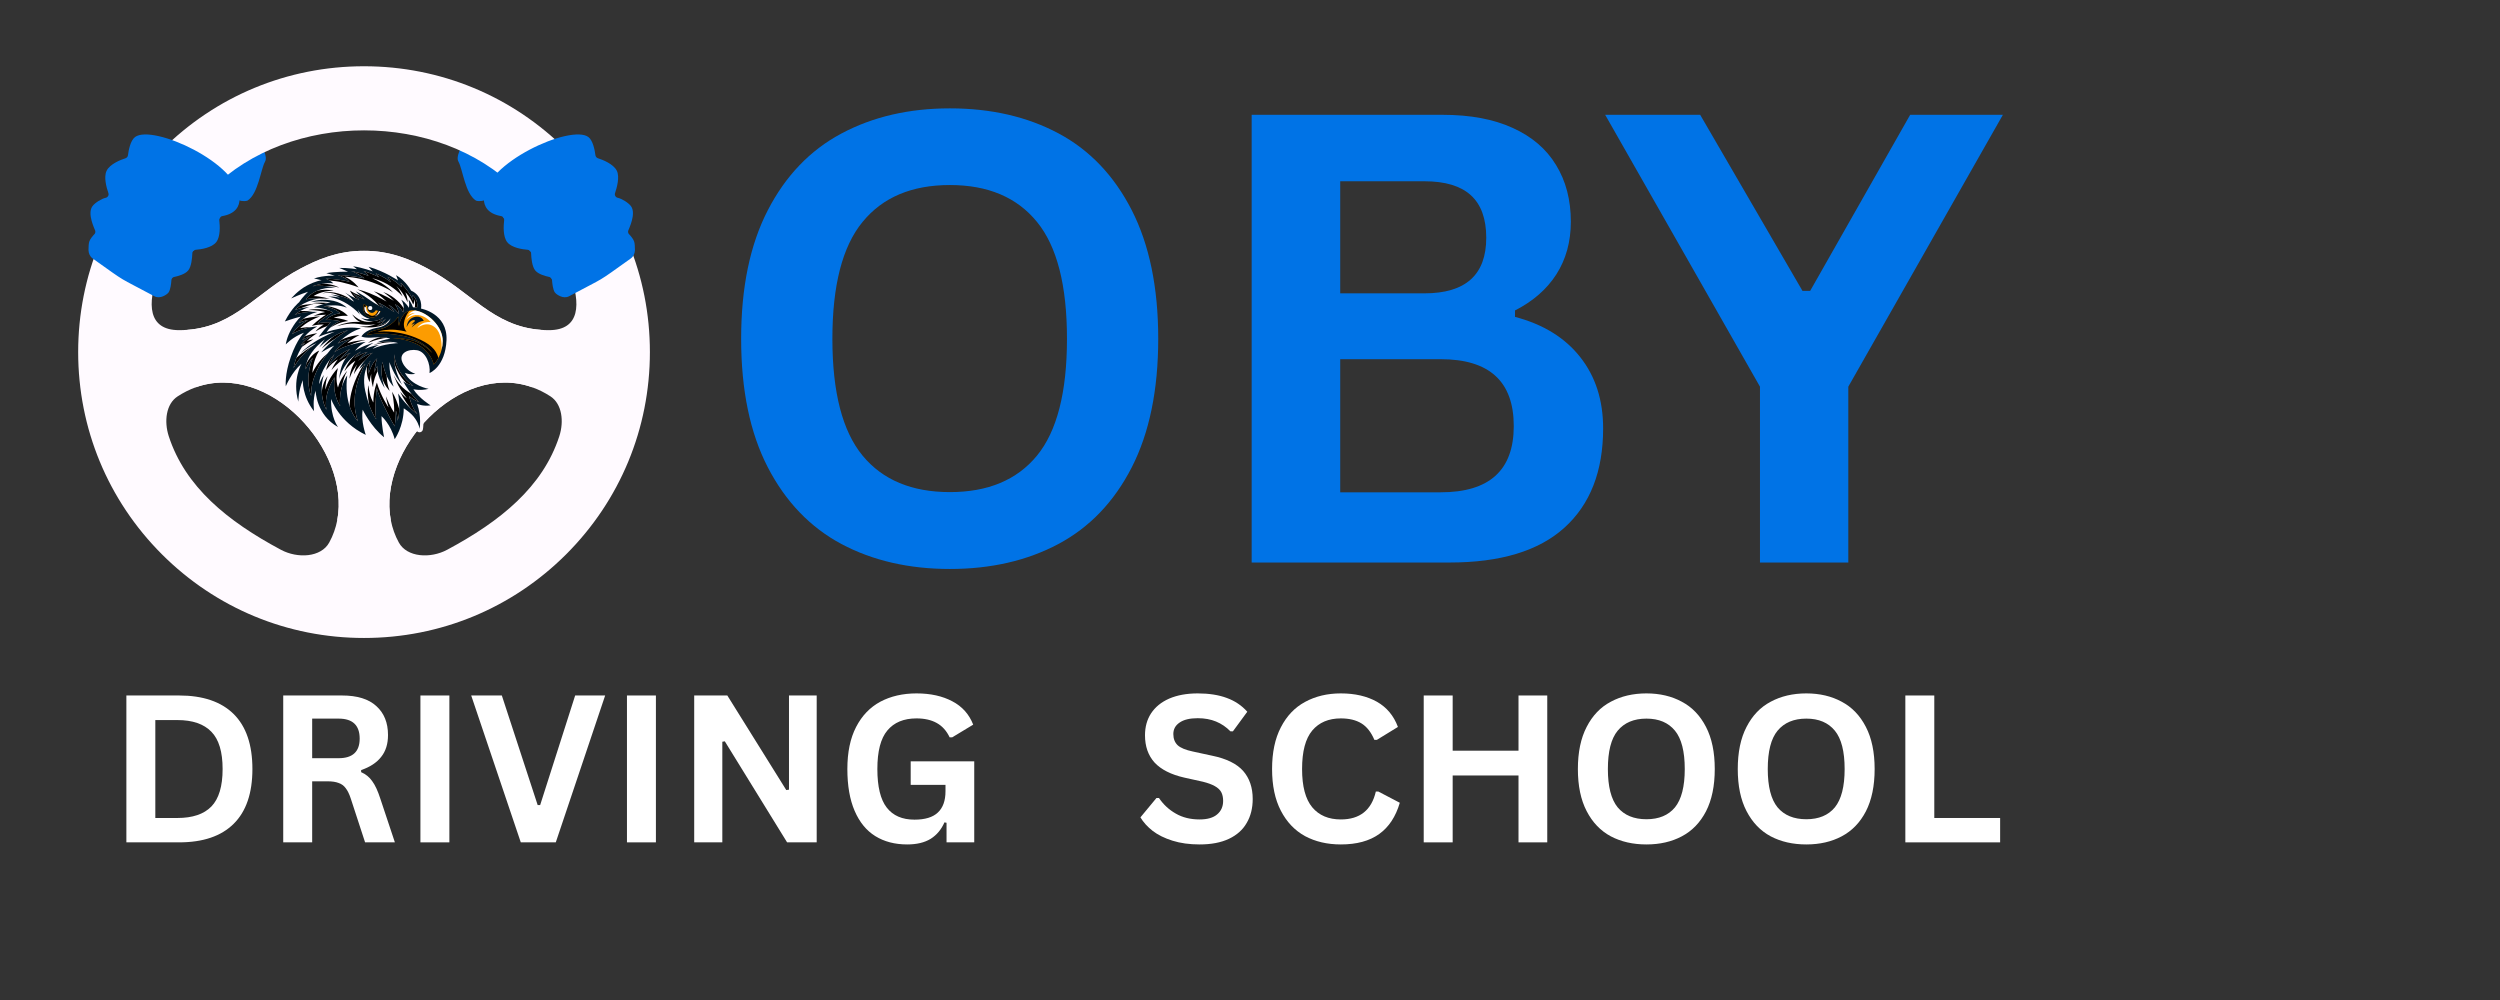 <svg xmlns="http://www.w3.org/2000/svg" xmlns:xlink="http://www.w3.org/1999/xlink" width="250" zoomAndPan="magnify" viewBox="0 0 187.5 75" height="100" preserveAspectRatio="xMidYMid meet" version="1.0"><rect x="0" y="0" width="187.5" height="75" fill="#333333" stroke="none"/><defs><g/><clipPath id="f561aaf482"><path d="M 5.578 4.969 L 49 4.969 L 49 48 L 5.578 48 Z M 5.578 4.969 " clip-rule="nonzero"/></clipPath><clipPath id="9f7916cbe8"><path d="M 21.16 19.719 L 33.797 19.719 L 33.797 33.184 L 21.16 33.184 Z M 21.16 19.719 " clip-rule="nonzero"/></clipPath><clipPath id="150414033e"><path d="M 21.16 19.719 L 33.797 19.719 L 33.797 33 L 21.16 33 Z M 21.16 19.719 " clip-rule="nonzero"/></clipPath><clipPath id="d697e27627"><path d="M 21.16 20 L 32 20 L 32 28 L 21.16 28 Z M 21.16 20 " clip-rule="nonzero"/></clipPath><clipPath id="54c7756679"><path d="M 27 23 L 33.797 23 L 33.797 28 L 27 28 Z M 27 23 " clip-rule="nonzero"/></clipPath><clipPath id="e40f775e2e"><path d="M 29 26 L 32 26 L 32 29 L 29 29 Z M 29 26 " clip-rule="nonzero"/></clipPath><clipPath id="d850a65a88"><path d="M 29.602 27.344 C 29.746 27.746 30.012 28.266 30.484 28.742 C 30.75 28.871 31.004 28.934 31.004 28.934 C 29.574 27.961 29.574 26.562 29.574 26.562 C 29.543 26.82 29.559 27.086 29.602 27.344 Z M 29.602 27.344 " clip-rule="nonzero"/></clipPath><clipPath id="9f8d7b679a"><path d="M 29 28 L 32 28 L 32 32 L 29 32 Z M 29 28 " clip-rule="nonzero"/></clipPath><clipPath id="f769c2c6ca"><path d="M 30.02 29.391 C 30.027 29.402 30.27 29.992 30.801 30.633 C 31.086 30.902 31.293 31.051 31.293 31.051 C 31.062 30.77 30.906 30.426 30.809 30.152 C 30.719 29.895 30.68 29.703 30.68 29.703 C 31.023 30.016 31.441 30.156 31.441 30.156 C 31.242 29.992 31.059 29.797 30.898 29.598 C 30.887 29.582 30.875 29.566 30.863 29.555 C 30.66 29.43 30.43 29.27 30.23 29.09 C 29.738 28.645 29.535 28.137 29.527 28.121 C 29.535 28.145 29.785 28.977 30.516 29.875 C 30.516 29.875 30.289 29.727 30.02 29.391 Z M 30.02 29.391 " clip-rule="nonzero"/></clipPath><clipPath id="e20e1040ce"><path d="M 27 28 L 30 28 L 30 32 L 27 32 Z M 27 28 " clip-rule="nonzero"/></clipPath><clipPath id="54629dc52f"><path d="M 27.676 30.328 C 27.945 31.09 28.211 31.438 28.211 31.438 C 28.082 30.57 28.258 29.086 28.258 29.086 C 28.258 29.086 28.285 29.391 28.766 30.387 C 29.25 31.379 29.598 31.977 29.598 31.977 C 29.68 31.539 29.695 30.777 29.695 30.777 C 29.777 31.055 29.824 31.551 29.824 31.551 C 29.902 31.277 29.938 30.977 29.945 30.695 C 29.832 30.277 29.656 29.766 29.398 29.379 C 29.398 29.379 29.594 30.16 29.559 30.938 C 29.559 30.938 29.289 30.57 28.941 29.719 C 28.945 29.73 29 30.086 29.141 30.555 C 29.129 30.543 28.562 29.711 28.266 28.695 C 28.266 28.695 28 29.293 28 30.184 C 28 30.184 27.715 29.797 27.633 28.891 C 27.633 28.891 27.504 29.332 27.676 30.328 Z M 27.676 30.328 " clip-rule="nonzero"/></clipPath><clipPath id="8d648cb332"><path d="M 26 27 L 28 27 L 28 32 L 26 32 Z M 26 27 " clip-rule="nonzero"/></clipPath><clipPath id="5302f344a7"><path d="M 26.848 31.594 C 26.043 29.402 27.41 27.281 27.41 27.281 C 27.352 27.316 27.293 27.363 27.234 27.414 C 26.906 27.914 26.242 29.105 26.219 30.453 C 26.473 31.227 26.848 31.594 26.848 31.594 Z M 26.848 31.594 " clip-rule="nonzero"/></clipPath><clipPath id="57baa33a18"><path d="M 24 27 L 27 27 L 27 31 L 24 31 Z M 24 27 " clip-rule="nonzero"/></clipPath><clipPath id="c260597a47"><path d="M 24.48 30.727 C 24.25 29.41 25.105 28.293 25.105 28.293 C 24.898 29.602 25.508 30.445 25.508 30.445 C 25.453 29.828 25.543 29.316 25.664 28.938 C 25.715 28.605 25.824 28.199 26.039 27.812 C 26.031 27.82 25.535 28.363 25.348 29.062 C 25.348 29.062 25.102 28.445 25.348 27.598 C 25.348 27.598 24.648 28.289 24.406 29.215 C 24.406 29.215 24.367 28.785 24.57 28.215 C 24.562 28.223 24.25 28.562 24.129 29.363 C 24.168 30.191 24.48 30.727 24.48 30.727 Z M 24.48 30.727 " clip-rule="nonzero"/></clipPath><clipPath id="b621c6b019"><path d="M 24 26 L 27 26 L 27 28 L 24 28 Z M 24 26 " clip-rule="nonzero"/></clipPath><clipPath id="19a4037fe9"><path d="M 25.332 26.961 C 25.051 27.305 24.859 27.754 24.859 27.762 C 25.297 27.234 25.699 26.969 25.945 26.844 C 26.129 26.574 26.297 26.461 26.301 26.457 C 25.879 26.621 25.43 27.016 25.414 27.027 C 25.746 26.633 26.246 26.191 26.254 26.184 C 25.262 26.594 24.652 27.41 24.645 27.422 C 24.836 26.992 25.082 26.562 25.082 26.562 C 24.953 26.703 24.84 26.84 24.738 26.969 C 24.52 27.414 24.457 27.762 24.457 27.762 C 24.914 27.164 25.332 26.961 25.332 26.961 Z M 25.332 26.961 " clip-rule="nonzero"/></clipPath><clipPath id="ca606d54ec"><path d="M 25 26 L 28 26 L 28 29 L 25 29 Z M 25 26 " clip-rule="nonzero"/></clipPath><clipPath id="ec70aca38a"><path d="M 26.652 27.062 C 26.191 27.824 26.219 28.398 26.219 28.398 C 26.406 27.766 26.781 27.355 26.793 27.344 C 26.613 27.641 26.539 28.074 26.539 28.074 C 26.809 27.57 27.156 27.215 27.387 27.016 C 27.664 26.688 27.941 26.461 27.949 26.457 C 27.312 26.664 26.867 27.059 26.867 27.059 C 27.199 26.598 27.574 26.387 27.574 26.387 C 26.969 26.562 26.562 26.875 26.562 26.875 C 26.766 26.641 27.078 26.363 27.078 26.363 C 26.914 26.449 26.762 26.543 26.625 26.645 C 26.02 27.219 25.836 27.84 25.832 27.852 C 26.246 27.277 26.652 27.062 26.652 27.062 Z M 26.652 27.062 " clip-rule="nonzero"/></clipPath><clipPath id="4be82e086d"><path d="M 28 27 L 30 27 L 30 30 L 28 30 Z M 28 27 " clip-rule="nonzero"/></clipPath><clipPath id="c56cda73b3"><path d="M 28.695 27.141 C 28.574 27.57 28.605 28.039 28.672 28.41 C 28.887 29.004 29.215 29.305 29.223 29.312 C 29.074 28.953 29.016 28.543 29 28.195 C 28.754 27.645 28.695 27.141 28.695 27.141 Z M 28.695 27.141 " clip-rule="nonzero"/></clipPath><clipPath id="cfd95b71ed"><path d="M 27 26 L 29 26 L 29 30 L 27 30 Z M 27 26 " clip-rule="nonzero"/></clipPath><clipPath id="63526d2751"><path d="M 27.723 28.656 C 27.758 28.32 27.844 28.035 27.844 28.035 C 27.801 28.566 27.977 29.039 27.977 29.039 C 28.004 28.527 28.203 28.066 28.32 27.844 C 28.277 27.598 28.293 27.457 28.293 27.457 C 28.168 27.633 28.086 27.945 28.086 27.945 C 28.098 27.371 28.285 26.891 28.289 26.883 C 27.891 27.172 27.641 28.031 27.641 28.031 C 27.633 27.449 27.785 27.051 27.785 27.051 C 27.785 27.051 27.652 27.199 27.523 27.484 C 27.441 28.199 27.723 28.656 27.723 28.656 Z M 27.723 28.656 " clip-rule="nonzero"/></clipPath><clipPath id="7e42650e7c"><path d="M 22 26 L 25 26 L 25 30 L 22 30 Z M 22 26 " clip-rule="nonzero"/></clipPath><clipPath id="11b2fac6dc"><path d="M 22.926 27.699 C 23.164 27.133 23.457 26.844 23.457 26.844 C 22.797 28.477 23.336 29.695 23.336 29.695 C 23.281 28.395 24.039 27.18 24.57 26.496 C 24.23 26.785 23.754 27.273 23.434 27.961 C 23.434 27.961 23.43 27.133 23.941 26.293 C 23.941 26.293 23.41 26.477 22.984 27.25 C 22.91 27.527 22.926 27.699 22.926 27.699 Z M 22.926 27.699 " clip-rule="nonzero"/></clipPath><clipPath id="42ee821de8"><path d="M 24 24 L 27 24 L 27 27 L 24 27 Z M 24 24 " clip-rule="nonzero"/></clipPath><clipPath id="46448447ef"><path d="M 24.129 26.141 C 24.508 25.812 24.863 25.566 25.152 25.395 C 25.699 24.957 26.105 24.766 26.117 24.762 C 25.707 24.863 25.324 25.047 25 25.242 C 24.461 25.672 24.129 26.141 24.129 26.141 Z M 24.129 26.141 " clip-rule="nonzero"/></clipPath><clipPath id="0597ea4d5d"><path d="M 22 25 L 24 25 L 24 28 L 22 28 Z M 22 25 " clip-rule="nonzero"/></clipPath><clipPath id="0a2fdc7ce8"><path d="M 22.02 27.598 C 22.398 26.836 23.102 26.219 23.48 25.922 C 23.195 26.09 22.719 26.395 22.23 26.836 C 22.059 27.285 22.02 27.598 22.02 27.598 Z M 22.02 27.598 " clip-rule="nonzero"/></clipPath><clipPath id="488c103544"><path d="M 22 24 L 24 24 L 24 27 L 22 27 Z M 22 24 " clip-rule="nonzero"/></clipPath><clipPath id="4a4dfebc24"><path d="M 22.875 25.699 C 22.793 25.809 22.719 25.914 22.648 26.02 C 22.887 25.844 23.195 25.633 23.504 25.449 C 23.504 25.449 23.199 25.504 23.008 25.586 C 23.008 25.586 23.301 25.281 23.789 24.988 C 23.789 24.988 23.336 25.047 22.867 25.223 C 22.734 25.383 22.676 25.492 22.676 25.496 C 22.961 25.301 23.367 25.18 23.367 25.18 C 22.758 25.535 22.547 25.918 22.547 25.918 C 22.77 25.742 22.875 25.699 22.875 25.699 Z M 22.875 25.699 " clip-rule="nonzero"/></clipPath><clipPath id="1831e36c7b"><path d="M 21.16 23 L 25 23 L 25 26 L 21.16 26 Z M 21.16 23 " clip-rule="nonzero"/></clipPath><clipPath id="2b951e9658"><path d="M 23.406 24.527 C 23.184 24.531 22.816 24.551 22.512 24.609 C 22.512 24.609 23.027 24.086 24.004 23.727 C 24.004 23.727 23.406 23.742 22.734 23.91 C 22.512 24.078 22.406 24.219 22.402 24.223 C 22.68 24.086 23.105 23.996 23.105 23.996 C 22.223 24.496 21.914 25.047 21.906 25.055 C 22.414 24.73 23.02 24.59 23.406 24.527 Z M 23.406 24.527 " clip-rule="nonzero"/></clipPath><clipPath id="8cec883aad"><path d="M 24 20 L 32 20 L 32 24 L 24 24 Z M 24 20 " clip-rule="nonzero"/></clipPath><clipPath id="10534efbcb"><path d="M 24.727 21.039 C 25.023 21.062 25.348 21.105 25.645 21.176 C 26.543 21.387 26.891 21.559 26.895 21.562 C 26.891 21.555 26.496 21.023 25.859 20.754 C 25.859 20.754 26.801 20.766 27.945 21.184 C 29.078 21.598 29.477 21.93 29.48 21.938 C 29.477 21.93 29 21.355 27.922 20.867 C 27.922 20.867 28.621 21.016 29.289 21.465 C 29.941 21.902 30.184 22.23 30.191 22.242 C 30.188 22.227 29.996 21.75 29.727 21.457 C 29.734 21.461 30.211 21.844 30.57 22.68 C 30.57 22.68 30.594 22.363 30.402 21.922 C 30.402 21.922 30.727 22.188 30.992 22.848 C 30.992 22.848 31.082 22.668 31.066 22.457 C 31.066 22.457 31.168 22.641 31.117 23.055 C 31.203 23.066 31.277 23.082 31.277 23.082 C 31.402 22.523 30.945 22.129 30.945 22.129 C 30.992 22.301 30.977 22.512 30.977 22.512 C 30.703 21.852 30.055 21.215 30.047 21.203 C 30.113 21.367 30.117 21.531 30.117 21.531 C 29.691 21.07 29.078 20.766 29.066 20.762 C 29.203 20.918 29.316 21.168 29.316 21.168 C 28.781 20.727 28.18 20.508 28.172 20.504 C 28.332 20.645 28.438 20.797 28.441 20.801 C 28.07 20.574 27.281 20.328 27.27 20.324 C 27.492 20.508 27.645 20.691 27.645 20.691 C 26.992 20.445 26.32 20.324 26.32 20.324 C 26.812 20.473 27.336 20.871 27.336 20.871 C 26.277 20.641 25.336 20.625 25.336 20.625 C 25.977 20.836 26.219 21.137 26.219 21.137 C 25.27 20.898 24.43 20.902 24.43 20.902 C 24.547 20.945 24.645 20.992 24.727 21.039 Z M 24.727 21.039 " clip-rule="nonzero"/></clipPath><clipPath id="4cda37f395"><path d="M 23 21 L 26 21 L 26 22 L 23 22 Z M 23 21 " clip-rule="nonzero"/></clipPath><clipPath id="c136ed0de5"><path d="M 25.438 21.57 C 25.438 21.57 25.039 21.305 24.238 21.273 C 23.793 21.34 23.441 21.465 23.441 21.465 C 23.797 21.418 24.148 21.43 24.441 21.461 C 24.734 21.449 25.082 21.469 25.438 21.57 Z M 25.438 21.57 " clip-rule="nonzero"/></clipPath><clipPath id="0332391a65"><path d="M 22 21 L 26 21 L 26 23 L 22 23 Z M 22 21 " clip-rule="nonzero"/></clipPath><clipPath id="a1d22f004a"><path d="M 22.938 22.453 C 23.375 22.336 23.965 22.383 23.965 22.383 C 24.285 22.379 24.723 22.41 24.723 22.41 C 24.723 22.41 24.035 22.211 23.52 22.207 C 23.52 22.207 24.07 21.797 25.023 21.809 C 25.023 21.809 24.535 21.645 23.785 21.805 C 23.199 22.062 22.938 22.453 22.938 22.453 Z M 22.938 22.453 " clip-rule="nonzero"/></clipPath><clipPath id="94e5f56b30"><path d="M 22 22 L 24 22 L 24 24 L 22 24 Z M 22 22 " clip-rule="nonzero"/></clipPath><clipPath id="a9c5b797c8"><path d="M 22.59 23.109 C 22.855 22.996 23.199 22.871 23.516 22.82 C 23.516 22.82 23.129 22.789 22.531 22.914 C 22.258 23.094 22.125 23.246 22.125 23.246 C 22.27 23.188 22.434 23.145 22.59 23.109 Z M 22.59 23.109 " clip-rule="nonzero"/></clipPath><clipPath id="bcbafea434"><path d="M 22 23 L 24 23 L 24 24 L 22 24 Z M 22 23 " clip-rule="nonzero"/></clipPath><clipPath id="087306e8fc"><path d="M 22.113 23.605 C 22.605 23.422 23.145 23.387 23.477 23.387 C 23.273 23.355 22.906 23.309 22.52 23.324 C 22.254 23.473 22.113 23.605 22.113 23.605 Z M 22.113 23.605 " clip-rule="nonzero"/></clipPath><clipPath id="af8a8d04a5"><path d="M 23 23 L 25 23 L 25 25 L 23 25 Z M 23 23 " clip-rule="nonzero"/></clipPath><clipPath id="8c3dcc6417"><path d="M 24.379 23.402 C 23.898 23.496 23.516 23.699 23.516 23.699 C 23.984 23.609 24.449 23.605 24.449 23.605 C 23.859 23.957 23.387 24.445 23.387 24.445 C 23.828 24.316 24.285 24.34 24.285 24.34 C 23.824 24.609 23.668 24.855 23.668 24.855 C 24.023 24.645 24.344 24.516 24.562 24.441 C 24.703 24.273 24.805 24.164 24.805 24.164 C 24.285 24.16 23.812 24.25 23.812 24.25 C 24.281 23.785 24.965 23.422 24.965 23.422 C 24.863 23.367 24.762 23.32 24.664 23.281 C 23.586 23.082 23.109 23.262 23.109 23.262 C 23.762 23.23 24.379 23.402 24.379 23.402 Z M 24.379 23.402 " clip-rule="nonzero"/></clipPath><clipPath id="e39af58024"><path d="M 23 22 L 25 22 L 25 23 L 23 23 Z M 23 22 " clip-rule="nonzero"/></clipPath><clipPath id="625321df71"><path d="M 23.398 22.742 C 23.398 22.742 23.75 22.738 24.234 22.816 C 24.379 22.777 24.5 22.746 24.59 22.723 C 24.32 22.703 23.781 22.672 23.398 22.742 Z M 23.398 22.742 " clip-rule="nonzero"/></clipPath><clipPath id="8d61fd2b47"><path d="M 26 21 L 31 21 L 31 24 L 26 24 Z M 26 21 " clip-rule="nonzero"/></clipPath><clipPath id="e57cb0e900"><path d="M 26.797 21.703 C 26.812 21.711 27.754 22.098 28.395 22.91 C 28.621 23.031 28.754 23.078 28.754 23.078 C 28.523 22.883 28.371 22.691 28.371 22.691 C 29.02 23 29.559 23.406 29.566 23.414 C 29.367 23.074 29.133 22.855 29.133 22.855 C 29.641 23.129 29.918 23.555 29.918 23.555 C 29.887 23.145 29.617 22.812 29.617 22.812 C 30.039 23.012 30.23 23.422 30.23 23.422 C 30.266 23.316 30.281 23.215 30.281 23.121 C 30.105 22.852 29.629 22.227 28.738 21.895 C 28.746 21.898 29.285 22.289 29.547 22.574 C 29.539 22.566 28.867 22.125 28.039 21.844 C 28.047 21.852 28.57 22.195 28.996 22.617 C 28.988 22.613 28.355 22.246 27.73 21.996 C 27.109 21.75 26.805 21.703 26.797 21.703 Z M 26.797 21.703 " clip-rule="nonzero"/></clipPath><clipPath id="d0e2ec22d4"><path d="M 26 21 L 28 21 L 28 23 L 26 23 Z M 26 21 " clip-rule="nonzero"/></clipPath><clipPath id="c80ce5a767"><path d="M 26.242 21.793 C 26.242 21.793 26.344 22.039 26.652 22.367 C 26.832 22.445 26.945 22.48 26.945 22.48 C 26.715 22.273 26.48 22.008 26.477 22 C 26.801 22.254 27.336 22.461 27.344 22.465 C 27.211 22.355 27.098 22.254 27.004 22.168 C 26.816 22.098 26.52 21.973 26.242 21.793 Z M 26.242 21.793 " clip-rule="nonzero"/></clipPath><clipPath id="1c961634b1"><path d="M 24 21 L 27 21 L 27 23 L 24 23 Z M 24 21 " clip-rule="nonzero"/></clipPath><clipPath id="fc43547c05"><path d="M 24.176 22.008 C 24.176 22.008 24.688 21.879 25.195 22.066 C 25.312 22.109 25.414 22.156 25.504 22.199 C 25.883 22.293 26.184 22.422 26.363 22.516 C 26.238 22.406 25.918 22.164 25.359 22.008 C 24.625 21.797 24.176 22.008 24.176 22.008 Z M 24.176 22.008 " clip-rule="nonzero"/></clipPath><clipPath id="88cd6cedaa"><path d="M 24 22 L 27 22 L 27 25 L 24 25 Z M 24 22 " clip-rule="nonzero"/></clipPath><clipPath id="df4d9f9c31"><path d="M 24.75 24.59 C 25.047 24.391 25.516 24.148 26.117 24.078 C 26.117 24.078 25.652 23.871 25.035 23.836 C 25.035 23.836 25.457 23.641 26.09 23.691 C 26.09 23.691 25.613 23.086 24.434 22.945 C 24.344 22.957 24.289 22.973 24.289 22.973 C 25.145 23.086 25.52 23.5 25.52 23.5 C 25.508 23.5 25.5 23.5 25.488 23.504 C 24.793 23.578 24.422 24.004 24.422 24.004 C 24.824 23.949 25.285 24.039 25.445 24.074 C 25.484 24.086 25.504 24.09 25.504 24.09 C 25.164 24.219 24.918 24.422 24.75 24.59 Z M 24.75 24.59 " clip-rule="nonzero"/></clipPath><clipPath id="0afec832c9"><path d="M 25 25 L 28 25 L 28 27 L 25 27 Z M 25 25 " clip-rule="nonzero"/></clipPath><clipPath id="df488c7623"><path d="M 25.078 26.426 C 25.406 26.168 25.852 25.992 26.262 25.871 C 26.535 25.738 26.91 25.598 27.41 25.504 C 27.41 25.504 26.734 25.504 26.047 25.742 C 26.047 25.742 26.281 25.477 26.961 25.129 C 26.961 25.129 26.363 25.129 25.598 25.488 C 25.422 25.648 25.32 25.766 25.32 25.766 C 25.719 25.547 26.285 25.426 26.285 25.426 C 25.48 25.863 25.082 26.414 25.078 26.426 Z M 25.078 26.426 " clip-rule="nonzero"/></clipPath><clipPath id="73ba5c8e0e"><path d="M 25 23 L 30 23 L 30 25 L 25 25 Z M 25 23 " clip-rule="nonzero"/></clipPath><clipPath id="0651cdcac4"><path d="M 25.258 24.473 C 25.273 24.469 26.078 24.172 26.895 24.301 C 27.711 24.426 28.176 24.309 28.191 24.305 C 28.18 24.309 27.848 24.445 27.531 24.473 C 27.219 24.5 26.965 24.457 26.957 24.457 C 26.969 24.461 27.633 24.68 28.492 24.461 C 28.816 24.379 29.008 24.23 29.121 24.078 C 28.793 24.375 28.258 24.418 28.258 24.418 C 28.738 24.293 28.934 23.902 28.934 23.902 C 28.688 24.191 28.27 24.223 28.27 24.223 C 28.582 24.125 28.777 23.781 28.781 23.77 C 28.773 23.781 28.531 24.047 27.961 24.086 C 27.957 24.086 27.953 24.086 27.953 24.086 C 27.633 24.188 27.086 24.203 26.418 23.578 C 26.418 23.578 26.641 24 27.039 24.16 C 27.027 24.156 26.641 24.094 26.086 24.203 C 25.527 24.309 25.27 24.469 25.258 24.473 Z M 25.258 24.473 " clip-rule="nonzero"/></clipPath><clipPath id="98e3ca5a08"><path d="M 27 25 L 30 25 L 30 26 L 27 26 Z M 27 25 " clip-rule="nonzero"/></clipPath><clipPath id="19969fa18e"><path d="M 27.602 25.719 C 28.172 25.469 28.723 25.367 29.012 25.332 C 28.895 25.309 28.738 25.289 28.527 25.289 C 27.852 25.461 27.602 25.719 27.602 25.719 Z M 27.602 25.719 " clip-rule="nonzero"/></clipPath><clipPath id="6ec2d7b6d0"><path d="M 28 25 L 30 25 L 30 26 L 28 26 Z M 28 25 " clip-rule="nonzero"/></clipPath><clipPath id="100511df3d"><path d="M 28.02 25.891 C 28.578 25.695 29.172 25.66 29.523 25.66 C 29.266 25.625 29 25.625 28.777 25.633 C 28.289 25.734 28.027 25.887 28.02 25.891 Z M 28.02 25.891 " clip-rule="nonzero"/></clipPath><clipPath id="d1771be41c"><path d="M 27 22 L 29 22 L 29 24 L 27 24 Z M 27 22 " clip-rule="nonzero"/></clipPath><clipPath id="090cda7f5e"><path d="M 27.613 23.723 C 28.031 23.961 28.367 23.691 28.543 23.359 C 28.535 23.355 28.527 23.355 28.52 23.352 C 28.484 23.348 28.453 23.34 28.426 23.332 C 28.402 23.324 28.379 23.32 28.355 23.312 C 28.258 23.52 28.059 23.812 27.727 23.633 C 27.379 23.441 27.398 23.09 27.438 22.902 C 27.383 22.867 27.336 22.832 27.293 22.797 C 27.238 22.988 27.156 23.465 27.613 23.723 Z M 27.613 23.723 " clip-rule="nonzero"/></clipPath><clipPath id="1dccf3d1be"><path d="M 27 23 L 33 23 L 33 28 L 27 28 Z M 27 23 " clip-rule="nonzero"/></clipPath><clipPath id="44c7a48b9a"><path d="M 27.574 25.125 C 27.574 25.125 28.387 24.855 30.105 25.164 C 31.82 25.473 32.422 26.477 32.422 26.477 C 32.422 26.477 31.73 25.699 30.836 25.508 C 29.941 25.316 29.484 25.352 29.484 25.352 C 29.484 25.352 30.895 25.445 31.676 26.066 C 32.453 26.691 32.523 27.344 32.523 27.344 C 32.523 27.344 32.707 27.168 32.883 26.844 C 32.695 26.207 32.27 25.762 31.141 25.309 C 29.648 24.707 28.32 24.879 28.32 24.879 C 28.32 24.879 28.586 24.762 29.203 24.727 C 29.82 24.695 30.496 24.879 30.496 24.879 C 30.031 24.363 30.473 23.617 30.684 23.316 C 30.047 23.527 29.926 24.441 29.926 24.441 C 29.926 24.441 29.801 24.082 29.875 23.734 C 29.875 23.734 29.449 24.492 28.438 24.703 C 27.426 24.91 27.574 25.125 27.574 25.125 Z M 27.574 25.125 " clip-rule="nonzero"/></clipPath><clipPath id="db8409e31f"><path d="M 30 23 L 33.797 23 L 33.797 27 L 30 27 Z M 30 23 " clip-rule="nonzero"/></clipPath><clipPath id="72bc46c988"><path d="M 30.469 23.988 C 30.469 23.988 30.797 23.57 31.363 23.629 C 31.934 23.688 32.305 24.156 32.305 24.156 C 31.562 24.098 31.301 24.605 31.297 24.613 C 31.309 24.602 32 23.984 32.664 24.59 C 33.094 24.988 33.141 25.75 33.117 26.234 C 33.168 26.039 33.199 25.816 33.203 25.574 C 33.211 24.48 32.082 23.426 31.145 23.289 C 30.742 23.355 30.609 23.652 30.609 23.652 C 30.809 23.461 31.113 23.48 31.113 23.48 C 30.613 23.629 30.469 23.988 30.469 23.988 Z M 30.469 23.988 " clip-rule="nonzero"/></clipPath></defs><path fill="#0073e6" d="M 19.637 11.016 C 19.637 11.016 20.094 11.734 19.879 12.121 C 19.551 12.699 19.371 14.547 18.551 15.051 C 17.371 15.359 15.992 13.371 15.992 13.371 L 17.738 11.812 Z M 19.637 11.016 " fill-opacity="1" fill-rule="nonzero"/><path fill="#0073e6" d="M 34.625 11.016 C 34.625 11.016 34.164 11.734 34.383 12.121 C 34.707 12.699 34.887 14.547 35.707 15.051 C 36.887 15.359 38.266 13.371 38.266 13.371 L 36.52 11.812 Z M 34.625 11.016 " fill-opacity="1" fill-rule="nonzero"/><path fill="#fffaff" d="M 27.301 6.918 C 16.535 6.918 7.812 15.645 7.812 26.406 C 7.812 37.172 16.539 45.898 27.301 45.898 C 38.066 45.898 46.793 37.172 46.793 26.406 C 46.793 15.645 38.066 6.918 27.301 6.918 Z M 24.691 40.691 C 24.082 41.801 22.332 41.91 21.07 41.234 C 17.051 39.086 13.895 36.516 12.656 32.715 C 12.297 31.605 12.449 30.297 13.32 29.73 C 13.762 29.441 14.215 29.215 14.672 29.051 C 20.18 27.066 26.309 33.738 25.293 39.02 C 25.18 39.598 24.984 40.16 24.691 40.691 Z M 29.312 39.02 C 28.297 33.734 34.426 27.066 39.93 29.051 C 40.391 29.215 40.84 29.438 41.285 29.727 C 42.156 30.297 42.309 31.605 41.949 32.715 C 40.711 36.516 37.551 39.082 33.535 41.234 C 32.273 41.91 30.523 41.801 29.914 40.691 C 29.621 40.16 29.426 39.598 29.312 39.02 Z M 27.301 18.812 C 25.309 18.801 23.738 19.508 22.57 20.125 C 19.293 21.852 17.652 24.473 14.047 24.738 C 13.852 24.754 13.648 24.762 13.438 24.762 C 8.738 24.762 13.176 16.871 15.844 14.203 C 18.793 11.254 23.047 9.777 27.305 9.777 C 31.559 9.777 35.812 11.254 38.762 14.203 C 41.43 16.871 45.867 24.762 41.168 24.762 C 40.957 24.762 40.758 24.754 40.559 24.738 C 36.953 24.473 35.312 21.852 32.035 20.125 C 30.863 19.508 29.297 18.801 27.301 18.812 Z M 27.301 18.812 " fill-opacity="1" fill-rule="nonzero"/><g clip-path="url(#f561aaf482)"><path fill="#fffaff" d="M 27.301 47.848 C 21.574 47.848 16.191 45.617 12.141 41.57 C 8.094 37.52 5.863 32.137 5.863 26.406 C 5.863 20.68 8.094 15.297 12.141 11.246 C 16.191 7.199 21.574 4.969 27.301 4.969 C 33.027 4.969 38.414 7.199 42.461 11.246 C 46.512 15.297 48.742 20.68 48.742 26.406 C 48.742 32.137 46.512 37.52 42.465 41.57 C 38.414 45.617 33.027 47.848 27.301 47.848 Z M 27.301 8.867 C 17.629 8.867 9.762 16.734 9.762 26.406 C 9.762 36.078 17.629 43.945 27.301 43.945 C 36.973 43.945 44.84 36.078 44.84 26.406 C 44.844 16.738 36.973 8.867 27.301 8.867 Z M 27.301 8.867 " fill-opacity="1" fill-rule="nonzero"/></g><path fill="#fffaff" d="M 27.301 46.676 C 16.125 46.676 7.031 37.586 7.031 26.406 C 7.031 15.23 16.125 6.137 27.301 6.137 C 38.48 6.137 47.574 15.227 47.574 26.406 C 47.574 37.586 38.48 46.676 27.301 46.676 Z M 27.301 7.695 C 16.984 7.695 8.594 16.09 8.594 26.406 C 8.594 36.723 16.984 45.117 27.301 45.117 C 37.617 45.117 46.012 36.723 46.012 26.406 C 46.012 16.09 37.617 7.695 27.301 7.695 Z M 27.301 7.695 " fill-opacity="1" fill-rule="nonzero"/><path fill="#fffaff" d="M 27.301 39.703 C 26.68 39.723 25.977 39.562 25.293 39.02 C 26.309 33.734 20.18 27.066 14.672 29.051 C 13.508 27.355 13.242 26.359 14.047 24.738 C 17.652 24.473 19.293 21.852 22.57 20.125 C 23.738 19.508 25.309 18.801 27.301 18.812 C 29.297 18.801 30.863 19.508 32.035 20.125 C 35.309 21.852 36.949 24.473 40.559 24.738 C 41.359 26.359 41.094 27.355 39.93 29.051 C 34.422 27.066 28.297 33.734 29.312 39.02 C 28.625 39.562 27.922 39.723 27.301 39.703 Z M 27.301 39.703 " fill-opacity="1" fill-rule="nonzero"/><path fill="#fffaff" d="M 30.34 24.418 C 30.73 22.738 29.688 21.059 28.012 20.668 C 26.332 20.273 24.656 21.316 24.262 22.996 C 23.871 24.672 24.914 26.352 26.59 26.742 C 28.27 27.137 29.945 26.094 30.34 24.418 Z M 30.34 24.418 " fill-opacity="1" fill-rule="nonzero"/><path fill="#fffaff" d="M 27.301 29.656 C 27.297 29.656 27.293 29.656 27.293 29.656 C 26.012 29.656 24.977 29.32 24.977 28.91 C 24.977 28.496 26.012 28.16 27.293 28.16 C 27.293 28.16 27.297 28.16 27.301 28.16 C 27.305 28.16 27.309 28.16 27.312 28.16 C 28.59 28.16 29.629 28.496 29.629 28.91 C 29.629 29.32 28.594 29.656 27.312 29.656 C 27.309 29.656 27.305 29.656 27.301 29.656 Z M 27.301 29.656 " fill-opacity="1" fill-rule="nonzero"/><path fill="#0073e6" d="M 47.621 18.75 C 47.617 18.996 47.512 19.238 47.312 19.383 C 44.59 21.324 45.582 20.664 42.68 22.219 C 42.48 22.328 42.23 22.312 42.02 22.219 C 41.867 22.148 41.703 22.051 41.613 21.93 C 41.477 21.742 41.422 21.285 41.402 21.016 C 41.402 20.988 41.398 20.969 41.391 20.945 C 41.379 20.914 41.363 20.883 41.344 20.859 C 41.324 20.836 41.297 20.812 41.27 20.797 C 41.242 20.781 41.215 20.773 41.188 20.77 C 40.895 20.707 40.375 20.57 40.141 20.281 C 39.902 19.992 39.844 19.348 39.832 18.992 C 39.832 18.957 39.824 18.918 39.805 18.887 C 39.793 18.855 39.773 18.828 39.75 18.809 C 39.723 18.785 39.695 18.766 39.664 18.754 C 39.641 18.742 39.613 18.734 39.586 18.734 C 39.18 18.703 38.383 18.586 38.047 18.168 C 37.715 17.758 37.762 16.938 37.812 16.512 C 37.816 16.477 37.812 16.441 37.805 16.41 C 37.797 16.383 37.785 16.352 37.766 16.328 C 37.75 16.301 37.727 16.277 37.699 16.258 C 37.668 16.234 37.629 16.219 37.586 16.207 C 36.555 16.027 36.289 15.441 36.289 14.914 C 36.289 12.254 42.816 9.293 44.129 10.277 C 44.48 10.543 44.613 11.297 44.656 11.641 C 44.672 11.746 44.742 11.832 44.84 11.867 C 45.199 11.98 46.02 12.301 46.266 12.816 C 46.484 13.277 46.273 14.051 46.129 14.48 C 46.074 14.637 46.172 14.801 46.332 14.836 C 46.629 14.895 47.145 15.211 47.328 15.469 C 47.73 16.031 47.164 17.156 47.117 17.301 C 47.09 17.395 47.109 17.496 47.18 17.566 C 47.301 17.691 47.484 17.906 47.555 18.098 C 47.609 18.25 47.621 18.52 47.621 18.75 Z M 47.621 18.75 " fill-opacity="1" fill-rule="nonzero"/><path fill="#0073e6" d="M 40.855 13.973 L 37.809 16.41 C 37.801 16.383 37.785 16.352 37.77 16.328 C 37.754 16.301 37.73 16.277 37.703 16.258 Z M 40.855 13.973 " fill-opacity="1" fill-rule="nonzero"/><path fill="#0073e6" d="M 42.914 16.262 L 39.809 18.887 C 39.793 18.855 39.773 18.828 39.75 18.809 C 39.727 18.785 39.699 18.766 39.664 18.754 Z M 42.914 16.262 " fill-opacity="1" fill-rule="nonzero"/><path fill="#0073e6" d="M 44.504 18.641 L 41.391 20.945 C 41.379 20.914 41.367 20.887 41.344 20.863 C 41.324 20.836 41.301 20.816 41.27 20.801 Z M 44.504 18.641 " fill-opacity="1" fill-rule="nonzero"/><path fill="#0073e6" d="M 6.637 18.75 C 6.641 18.996 6.746 19.238 6.945 19.383 C 9.672 21.324 8.676 20.664 11.578 22.219 C 11.777 22.328 12.027 22.312 12.238 22.219 C 12.391 22.148 12.555 22.051 12.645 21.93 C 12.781 21.742 12.836 21.285 12.855 21.016 C 12.855 20.988 12.859 20.969 12.867 20.945 C 12.879 20.914 12.895 20.883 12.914 20.859 C 12.934 20.836 12.961 20.812 12.988 20.797 C 13.016 20.781 13.043 20.773 13.07 20.77 C 13.363 20.707 13.883 20.57 14.117 20.281 C 14.355 19.992 14.414 19.348 14.426 18.992 C 14.426 18.957 14.434 18.918 14.449 18.887 C 14.465 18.855 14.484 18.828 14.508 18.809 C 14.531 18.785 14.559 18.766 14.594 18.754 C 14.617 18.742 14.645 18.734 14.672 18.734 C 15.078 18.703 15.875 18.586 16.211 18.168 C 16.543 17.758 16.496 16.938 16.445 16.512 C 16.441 16.477 16.445 16.441 16.453 16.41 C 16.461 16.383 16.473 16.352 16.492 16.328 C 16.508 16.301 16.531 16.277 16.555 16.258 C 16.59 16.234 16.629 16.219 16.672 16.207 C 17.703 16.027 17.969 15.441 17.969 14.914 C 17.969 12.254 11.441 9.293 10.129 10.277 C 9.773 10.543 9.641 11.297 9.598 11.641 C 9.586 11.746 9.516 11.832 9.418 11.867 C 9.059 11.98 8.234 12.301 7.992 12.816 C 7.773 13.277 7.98 14.051 8.129 14.48 C 8.184 14.637 8.086 14.801 7.926 14.836 C 7.629 14.895 7.113 15.211 6.93 15.469 C 6.527 16.031 7.094 17.156 7.141 17.301 C 7.168 17.395 7.148 17.496 7.078 17.566 C 6.957 17.691 6.773 17.906 6.703 18.098 C 6.648 18.25 6.637 18.52 6.637 18.75 Z M 6.637 18.75 " fill-opacity="1" fill-rule="nonzero"/><path fill="#0073e6" d="M 13.406 13.973 L 16.449 16.41 C 16.457 16.383 16.473 16.352 16.488 16.328 C 16.504 16.301 16.527 16.277 16.555 16.258 Z M 13.406 13.973 " fill-opacity="1" fill-rule="nonzero"/><path fill="#0073e6" d="M 11.344 16.262 L 14.449 18.887 C 14.461 18.855 14.48 18.828 14.504 18.809 C 14.531 18.785 14.559 18.766 14.59 18.754 Z M 11.344 16.262 " fill-opacity="1" fill-rule="nonzero"/><g clip-path="url(#9f7916cbe8)"><path fill="#fffaff" d="M 29.602 33.184 C 29.684 33.184 29.762 33.145 29.809 33.078 C 29.836 33.039 30.383 32.262 30.508 31.094 C 30.656 31.215 30.82 31.375 30.938 31.551 C 31.18 31.918 31.207 32.152 31.211 32.18 C 31.211 32.305 31.309 32.41 31.438 32.422 C 31.449 32.422 31.457 32.422 31.465 32.422 C 31.586 32.422 31.691 32.336 31.715 32.219 C 31.723 32.184 31.852 31.5 31.652 30.652 C 31.75 30.664 31.859 30.676 31.977 30.676 C 32.098 30.676 32.219 30.664 32.336 30.645 C 32.441 30.629 32.527 30.551 32.547 30.449 C 32.566 30.352 32.523 30.246 32.43 30.191 C 32.426 30.188 31.957 29.902 31.559 29.488 C 31.785 29.484 32.004 29.457 32.211 29.402 C 32.328 29.371 32.406 29.266 32.398 29.152 C 32.395 29.035 32.305 28.938 32.188 28.918 C 32.188 28.918 31.891 28.863 31.543 28.703 C 31.309 28.59 31.109 28.461 30.945 28.312 C 31.039 28.305 31.133 28.293 31.223 28.27 C 31.332 28.238 31.41 28.141 31.41 28.027 C 31.406 27.914 31.328 27.816 31.219 27.789 C 31.207 27.789 31.066 27.746 30.902 27.641 C 30.68 27.5 30.516 27.309 30.414 27.074 C 30.316 26.855 30.387 26.754 30.406 26.719 C 30.504 26.582 30.742 26.492 31.02 26.492 C 31.09 26.492 31.164 26.5 31.234 26.512 C 31.531 26.562 31.715 26.852 31.797 27.023 C 31.934 27.305 31.996 27.66 31.961 27.953 C 31.949 28.039 31.988 28.125 32.059 28.18 C 32.105 28.211 32.16 28.23 32.215 28.23 C 32.246 28.23 32.281 28.223 32.312 28.211 C 32.348 28.195 32.68 28.059 33.02 27.652 C 33.215 27.414 33.375 27.137 33.496 26.82 C 33.641 26.438 33.727 25.996 33.746 25.516 C 33.793 24.367 33.211 23.719 32.711 23.371 C 32.387 23.145 32.059 23.02 31.848 22.957 C 31.848 22.852 31.836 22.715 31.801 22.566 C 31.727 22.266 31.531 21.863 31.012 21.605 C 30.887 21.395 30.484 20.789 29.832 20.422 C 29.793 20.402 29.75 20.391 29.703 20.391 C 29.645 20.391 29.586 20.41 29.539 20.449 C 29.516 20.469 29.496 20.492 29.48 20.516 C 29.07 20.285 28.441 19.977 27.715 19.77 C 27.691 19.762 27.668 19.758 27.645 19.758 C 27.559 19.758 27.473 19.801 27.426 19.875 C 27.418 19.891 27.41 19.902 27.406 19.918 C 27.145 19.844 26.832 19.77 26.52 19.723 C 26.508 19.719 26.496 19.719 26.48 19.719 C 26.379 19.719 26.285 19.777 26.246 19.871 C 26.246 19.875 26.242 19.879 26.242 19.879 C 26.039 19.859 25.801 19.848 25.562 19.848 C 25.516 19.848 25.473 19.848 25.43 19.848 C 25.309 19.852 25.207 19.938 25.188 20.051 C 25.18 20.086 25.184 20.121 25.191 20.156 C 24.938 20.172 24.664 20.199 24.426 20.246 C 24.309 20.266 24.223 20.363 24.219 20.477 C 23.984 20.512 23.723 20.566 23.465 20.652 C 23.355 20.691 23.285 20.797 23.297 20.906 C 23.297 20.941 23.309 20.973 23.324 21 C 23.191 21.055 23.047 21.121 22.891 21.207 C 22.176 21.586 21.66 22.203 21.641 22.227 C 21.562 22.32 21.562 22.445 21.637 22.539 C 21.688 22.598 21.762 22.629 21.84 22.629 C 21.875 22.629 21.914 22.621 21.949 22.605 C 21.953 22.605 22.078 22.547 22.266 22.465 C 22.258 22.48 22.246 22.492 22.234 22.508 C 22.098 22.625 21.602 23.086 21.133 24 C 21.09 24.09 21.105 24.199 21.176 24.273 C 21.223 24.328 21.293 24.355 21.363 24.355 C 21.395 24.355 21.422 24.352 21.453 24.34 C 21.457 24.34 21.625 24.277 21.855 24.203 C 21.793 24.293 21.73 24.395 21.664 24.512 C 21.242 25.23 21.18 25.785 21.18 25.809 C 21.168 25.918 21.23 26.02 21.332 26.062 C 21.363 26.074 21.398 26.082 21.434 26.082 C 21.504 26.082 21.574 26.051 21.625 25.996 C 21.625 25.992 21.766 25.844 22.016 25.656 C 21.875 25.926 21.723 26.262 21.57 26.68 C 21.082 28.059 21.176 28.961 21.18 28.996 C 21.195 29.109 21.285 29.199 21.402 29.215 C 21.414 29.219 21.422 29.219 21.434 29.219 C 21.539 29.219 21.633 29.156 21.672 29.062 C 21.676 29.059 21.789 28.785 21.996 28.441 C 21.969 28.621 21.957 28.809 21.957 28.992 C 21.957 29.395 22.016 29.801 22.129 30.195 C 22.16 30.305 22.262 30.379 22.375 30.379 C 22.387 30.379 22.398 30.375 22.41 30.375 C 22.535 30.359 22.629 30.254 22.629 30.129 C 22.629 30.125 22.633 29.965 22.66 29.727 C 22.793 30.113 23.004 30.559 23.352 30.992 C 23.402 31.055 23.477 31.09 23.555 31.09 C 23.59 31.09 23.621 31.082 23.652 31.07 C 23.762 31.027 23.824 30.918 23.809 30.809 C 23.809 30.809 23.805 30.785 23.801 30.746 C 23.91 30.965 24.039 31.172 24.188 31.359 C 24.469 31.719 24.816 32.016 25.227 32.246 C 25.266 32.27 25.312 32.281 25.355 32.281 C 25.426 32.281 25.496 32.25 25.547 32.195 C 25.629 32.109 25.633 31.977 25.559 31.883 C 25.551 31.875 25.426 31.707 25.309 31.391 C 25.281 31.316 25.254 31.23 25.227 31.133 C 25.449 31.434 25.707 31.711 25.996 31.965 C 26.387 32.309 26.832 32.605 27.32 32.84 C 27.355 32.855 27.395 32.863 27.434 32.863 C 27.496 32.863 27.555 32.844 27.602 32.805 C 27.68 32.734 27.707 32.629 27.672 32.535 C 27.672 32.527 27.535 32.148 27.465 31.676 C 27.746 32.094 28.145 32.594 28.645 32.988 C 28.691 33.027 28.75 33.047 28.809 33.047 C 28.855 33.047 28.898 33.035 28.941 33.008 C 29.031 32.953 29.078 32.848 29.059 32.746 C 29.055 32.742 28.984 32.422 28.93 32.012 C 29.082 32.258 29.246 32.59 29.352 32.996 C 29.379 33.09 29.457 33.164 29.555 33.18 C 29.57 33.184 29.586 33.184 29.602 33.184 Z M 29.602 33.184 " fill-opacity="1" fill-rule="nonzero"/></g><g clip-path="url(#150414033e)"><path fill="#011726" d="M 31.578 23.145 C 31.578 23.145 31.762 22.207 30.828 21.793 C 30.828 21.793 30.434 21.047 29.703 20.637 C 29.703 20.637 29.809 20.887 29.852 21.035 C 29.852 21.035 28.895 20.367 27.645 20.008 C 27.645 20.008 27.82 20.195 27.957 20.355 C 27.957 20.355 27.207 20.074 26.48 19.969 C 26.48 19.969 26.664 20.098 26.773 20.191 C 26.773 20.191 26.066 20.078 25.438 20.094 C 25.438 20.094 25.801 20.234 26.098 20.379 C 26.098 20.379 25.152 20.359 24.473 20.488 C 24.473 20.488 24.859 20.59 25.113 20.684 C 25.113 20.684 24.324 20.625 23.551 20.887 C 23.551 20.887 23.836 20.934 24.121 21.02 C 24.121 21.02 23.695 21.059 23.016 21.422 C 22.336 21.785 21.84 22.383 21.84 22.383 C 21.84 22.383 22.535 22.055 23.102 21.883 C 23.102 21.883 22.66 22.312 22.43 22.672 C 22.43 22.672 21.879 23.098 21.363 24.109 C 21.363 24.109 22.051 23.863 22.582 23.738 C 22.582 23.738 22.285 23.949 21.883 24.633 C 21.484 25.316 21.434 25.832 21.434 25.832 C 21.434 25.832 21.941 25.266 22.801 24.953 C 22.801 24.953 22.289 25.422 21.812 26.762 C 21.336 28.102 21.434 28.973 21.434 28.973 C 21.434 28.973 21.863 27.926 22.613 27.281 C 22.613 27.281 21.902 28.488 22.375 30.129 C 22.375 30.129 22.375 29.301 22.711 28.512 C 22.711 28.512 22.648 29.703 23.555 30.844 C 23.555 30.844 23.434 29.996 23.672 29.297 C 23.672 29.297 23.691 31.098 25.355 32.031 C 25.355 32.031 24.793 31.32 24.832 29.918 C 24.832 29.918 25.395 31.633 27.434 32.617 C 27.434 32.617 27.055 31.586 27.203 30.727 C 27.203 30.727 27.797 31.992 28.809 32.797 C 28.809 32.797 28.617 31.938 28.613 31.211 C 28.613 31.211 29.309 31.824 29.602 32.938 C 29.602 32.938 30.277 31.992 30.281 30.625 C 30.281 30.625 30.844 30.953 31.152 31.418 C 31.461 31.879 31.465 32.172 31.465 32.172 C 31.465 32.172 31.641 31.281 31.277 30.285 C 31.277 30.285 31.68 30.496 32.297 30.402 C 32.297 30.402 31.438 29.883 31.004 29.195 C 31.004 29.195 31.539 29.32 32.145 29.164 C 32.145 29.164 30.867 28.945 30.363 27.961 C 30.363 27.961 30.738 28.141 31.152 28.031 C 31.152 28.031 30.48 27.863 30.18 27.172 C 29.875 26.484 30.617 26.152 31.281 26.266 C 31.941 26.383 32.297 27.312 32.215 27.98 C 32.215 27.98 33.406 27.508 33.488 25.504 C 33.57 23.5 31.578 23.145 31.578 23.145 Z M 31.578 23.145 " fill-opacity="1" fill-rule="nonzero"/></g><path fill="#fffaff" d="M 27.391 29.312 C 27.477 29.707 27.578 30.047 27.676 30.328 C 27.945 31.09 28.211 31.438 28.211 31.438 C 28.082 30.57 28.258 29.086 28.258 29.086 C 28.258 29.086 28.285 29.391 28.766 30.387 C 29.25 31.379 29.598 31.977 29.598 31.977 C 29.68 31.539 29.695 30.777 29.695 30.777 C 29.777 31.055 29.824 31.551 29.824 31.551 C 29.902 31.277 29.938 30.977 29.945 30.695 C 29.961 30.062 29.859 29.512 29.859 29.512 C 30.164 29.984 30.52 30.363 30.801 30.633 C 31.086 30.902 31.293 31.051 31.293 31.051 C 31.062 30.77 30.906 30.426 30.809 30.152 C 30.719 29.895 30.68 29.703 30.68 29.703 C 31.023 30.016 31.441 30.156 31.441 30.156 C 31.242 29.992 31.059 29.797 30.898 29.598 C 30.887 29.582 30.875 29.566 30.863 29.555 C 30.484 29.074 30.238 28.605 30.234 28.598 C 30.312 28.652 30.398 28.703 30.484 28.742 C 30.746 28.871 30.996 28.93 31.004 28.934 C 29.574 27.961 29.574 26.562 29.574 26.562 C 29.543 26.82 29.559 27.086 29.602 27.344 C 29.742 28.145 30.152 28.84 30.16 28.855 C 29.555 28.18 29.207 27.164 29.207 27.164 C 29.188 27.84 29.348 28.465 29.449 28.785 C 29.492 28.918 29.523 29 29.523 29.004 C 29.324 28.793 29.172 28.547 29.055 28.309 C 29.035 28.273 29.02 28.234 29 28.195 C 28.754 27.645 28.695 27.141 28.695 27.141 C 28.574 27.57 28.605 28.039 28.672 28.41 C 28.742 28.809 28.852 29.098 28.855 29.105 C 28.504 28.582 28.371 28.137 28.32 27.844 C 28.277 27.598 28.293 27.457 28.293 27.457 C 28.168 27.633 28.086 27.945 28.086 27.945 C 28.098 27.371 28.285 26.891 28.289 26.883 C 27.891 27.172 27.641 28.031 27.641 28.031 C 27.633 27.449 27.785 27.051 27.785 27.051 C 27.785 27.051 27.652 27.199 27.523 27.484 C 27.359 27.859 27.207 28.473 27.391 29.312 Z M 27.391 29.312 " fill-opacity="1" fill-rule="nonzero"/><path fill="#fffaff" d="M 23.945 28.812 C 24.059 28.449 24.289 28.121 24.289 28.121 C 24.148 28.578 24.113 29 24.129 29.363 C 24.168 30.191 24.48 30.727 24.48 30.727 C 24.25 29.41 25.105 28.293 25.105 28.293 C 24.898 29.602 25.508 30.445 25.508 30.445 C 25.453 29.828 25.543 29.316 25.664 28.938 C 25.828 28.434 26.043 28.156 26.043 28.156 C 25.918 29.137 26.039 29.898 26.219 30.453 C 26.473 31.227 26.848 31.594 26.848 31.594 C 26.043 29.402 27.41 27.281 27.41 27.281 C 27.352 27.316 27.293 27.363 27.234 27.414 C 27.074 27.547 26.934 27.695 26.93 27.699 C 27.043 27.453 27.215 27.215 27.387 27.016 C 27.664 26.688 27.941 26.461 27.949 26.457 C 27.312 26.664 26.867 27.059 26.867 27.059 C 27.199 26.598 27.574 26.387 27.574 26.387 C 26.969 26.562 26.562 26.875 26.562 26.875 C 26.766 26.641 27.078 26.363 27.078 26.363 C 26.914 26.449 26.762 26.543 26.625 26.645 C 25.645 27.371 25.441 28.426 25.441 28.426 C 25.492 27.652 25.73 27.148 25.945 26.844 C 26.129 26.574 26.297 26.461 26.301 26.457 C 25.879 26.621 25.43 27.016 25.414 27.027 C 25.746 26.633 26.246 26.191 26.254 26.184 C 25.262 26.594 24.652 27.41 24.645 27.422 C 24.836 26.992 25.082 26.562 25.082 26.562 C 24.953 26.703 24.84 26.84 24.738 26.969 C 23.875 28.094 23.945 28.812 23.945 28.812 Z M 23.945 28.812 " fill-opacity="1" fill-rule="nonzero"/><path fill="#fffaff" d="M 22.926 27.699 C 23.164 27.133 23.457 26.844 23.457 26.844 C 22.797 28.477 23.336 29.695 23.336 29.695 C 23.281 28.395 24.039 27.18 24.57 26.496 C 24.852 26.133 25.07 25.918 25.07 25.918 C 24.613 26.113 24.094 26.43 24.086 26.434 C 24.453 25.996 24.828 25.652 25.152 25.395 C 25.699 24.957 26.105 24.766 26.117 24.762 C 25.707 24.863 25.324 25.047 25 25.242 C 24.371 25.621 23.953 26.051 23.941 26.062 C 24.121 25.773 24.367 25.449 24.367 25.449 C 23.438 26.148 23.105 26.824 22.984 27.25 C 22.91 27.527 22.926 27.699 22.926 27.699 Z M 22.926 27.699 " fill-opacity="1" fill-rule="nonzero"/><g clip-path="url(#d697e27627)"><path fill="#fffaff" d="M 22.23 26.836 C 22.059 27.285 22.02 27.598 22.02 27.598 C 22.398 26.836 23.102 26.219 23.48 25.922 C 23.633 25.805 23.73 25.738 23.73 25.738 C 23.207 25.941 22.562 26.477 22.555 26.488 C 22.559 26.48 22.828 26.145 23.582 25.656 C 24.344 25.168 25.109 24.883 25.109 24.883 C 24.398 25.02 23.898 25.266 23.891 25.27 C 24.023 25.09 24.172 24.902 24.312 24.734 C 24.402 24.625 24.488 24.527 24.562 24.441 C 24.703 24.273 24.805 24.164 24.805 24.164 C 24.516 24.164 24.238 24.191 24.051 24.215 C 23.906 24.234 23.812 24.25 23.812 24.25 C 23.871 24.191 23.934 24.133 24 24.078 C 24.445 23.699 24.965 23.422 24.965 23.422 C 24.863 23.367 24.762 23.32 24.664 23.281 C 24.133 23.07 23.648 23.055 23.566 23.055 C 23.559 23.055 23.555 23.055 23.555 23.055 C 23.559 23.051 23.562 23.051 23.566 23.047 C 23.691 23 23.809 22.953 23.922 22.918 C 24.035 22.879 24.141 22.844 24.234 22.816 C 24.379 22.777 24.5 22.746 24.59 22.723 C 24.727 22.695 24.801 22.684 24.801 22.684 C 23.953 22.523 23.332 22.656 23.32 22.66 C 23.328 22.652 23.84 22.406 24.715 22.512 C 25.59 22.613 26.004 23.074 26.012 23.078 C 25.43 22.836 24.734 22.898 24.434 22.945 C 24.344 22.957 24.289 22.973 24.289 22.973 C 25.145 23.086 25.52 23.5 25.52 23.5 C 25.508 23.5 25.5 23.5 25.488 23.504 C 24.793 23.578 24.422 24.004 24.422 24.004 C 24.824 23.949 25.285 24.039 25.445 24.074 C 25.484 24.086 25.504 24.09 25.504 24.09 C 25.164 24.219 24.918 24.422 24.75 24.59 C 24.578 24.77 24.496 24.914 24.492 24.918 C 24.5 24.918 24.684 24.805 25.496 24.645 C 26.32 24.484 27.078 24.629 27.078 24.629 C 26.43 24.816 25.902 25.215 25.598 25.488 C 25.422 25.648 25.324 25.762 25.32 25.766 C 25.719 25.547 26.285 25.426 26.285 25.426 C 25.48 25.863 25.082 26.414 25.078 26.426 C 25.406 26.168 25.852 25.992 26.262 25.871 C 26.879 25.691 27.43 25.641 27.43 25.641 C 26.844 25.965 26.637 26.305 26.637 26.305 C 27.203 25.922 28 25.719 28.012 25.719 C 27.641 25.902 27.359 26.195 27.359 26.195 C 27.855 25.934 28.414 25.871 28.414 25.871 C 28.094 26.023 27.953 26.16 27.949 26.168 C 28.797 25.77 29.859 25.734 29.859 25.734 C 29.754 25.699 29.641 25.676 29.523 25.66 C 29.266 25.625 29 25.625 28.777 25.633 C 28.496 25.648 28.289 25.68 28.281 25.684 C 28.777 25.449 29.273 25.41 29.273 25.41 C 29.273 25.41 29.195 25.367 29.012 25.332 C 28.895 25.309 28.738 25.289 28.527 25.289 C 28.41 25.289 28.277 25.293 28.129 25.305 C 27.285 25.379 27.109 25.234 27.109 25.234 C 27.109 25.234 27.355 24.742 28.27 24.586 C 29.188 24.43 29.285 23.879 29.285 23.879 C 29.242 23.957 29.188 24.023 29.121 24.078 C 28.793 24.375 28.258 24.418 28.258 24.418 C 28.738 24.293 28.934 23.902 28.934 23.902 C 28.688 24.191 28.27 24.223 28.27 24.223 C 28.582 24.125 28.777 23.781 28.781 23.77 C 28.773 23.781 28.531 24.047 27.961 24.086 C 27.957 24.086 27.953 24.086 27.953 24.086 C 27.375 24.121 27.078 23.828 27.078 23.828 C 27.477 24.008 27.723 23.914 27.723 23.914 C 27.004 23.719 26.844 23.215 26.84 23.199 C 26.887 23.414 26.996 23.594 27.016 23.625 C 26.984 23.582 26.734 23.238 26.07 22.812 C 25.363 22.359 24.621 22.242 24.621 22.242 C 25.051 22.215 25.488 22.324 25.5 22.328 C 25.117 22.156 24.797 22.098 24.797 22.098 C 25.055 22.109 25.293 22.148 25.504 22.199 C 25.883 22.293 26.184 22.422 26.363 22.516 C 26.484 22.578 26.555 22.625 26.559 22.625 C 26.312 22.277 25.895 21.949 25.883 21.938 C 26.184 22.145 26.457 22.281 26.652 22.367 C 26.832 22.445 26.945 22.48 26.945 22.48 C 26.715 22.273 26.48 22.008 26.477 22 C 26.801 22.254 27.336 22.461 27.344 22.465 C 27.211 22.355 27.098 22.254 27.004 22.168 C 26.801 21.98 26.688 21.852 26.684 21.848 C 26.691 21.852 27.133 22.066 27.742 22.504 C 28.004 22.688 28.223 22.82 28.395 22.91 C 28.621 23.031 28.75 23.074 28.754 23.078 C 28.523 22.883 28.371 22.691 28.371 22.691 C 29.02 23 29.559 23.406 29.566 23.414 C 29.367 23.074 29.133 22.855 29.133 22.855 C 29.641 23.129 29.918 23.555 29.918 23.555 C 29.887 23.145 29.617 22.812 29.617 22.812 C 30.039 23.012 30.23 23.422 30.23 23.422 C 30.266 23.316 30.281 23.215 30.281 23.121 C 30.289 22.75 30.094 22.48 30.09 22.473 C 30.449 22.699 30.672 23.09 30.672 23.09 C 30.723 22.797 30.645 22.469 30.645 22.469 C 30.848 22.68 30.973 23.047 30.973 23.047 C 31.016 23.043 31.066 23.047 31.117 23.055 C 31.203 23.066 31.277 23.082 31.277 23.082 C 31.402 22.523 30.945 22.129 30.945 22.129 C 30.992 22.301 30.977 22.512 30.977 22.512 C 30.703 21.852 30.055 21.215 30.047 21.203 C 30.113 21.367 30.117 21.531 30.117 21.531 C 29.691 21.07 29.078 20.766 29.066 20.762 C 29.203 20.918 29.316 21.168 29.316 21.168 C 28.781 20.727 28.18 20.508 28.172 20.504 C 28.332 20.645 28.438 20.797 28.441 20.801 C 28.07 20.574 27.281 20.328 27.27 20.324 C 27.492 20.508 27.645 20.691 27.645 20.691 C 26.992 20.445 26.32 20.324 26.32 20.324 C 26.812 20.473 27.336 20.871 27.336 20.871 C 26.277 20.641 25.336 20.625 25.336 20.625 C 25.977 20.836 26.219 21.137 26.219 21.137 C 25.27 20.898 24.43 20.902 24.43 20.902 C 24.547 20.945 24.645 20.992 24.727 21.039 C 24.914 21.148 24.996 21.25 24.996 21.25 C 24.746 21.223 24.48 21.238 24.238 21.277 C 23.793 21.34 23.441 21.465 23.441 21.465 C 23.797 21.418 24.148 21.43 24.441 21.461 C 24.863 21.508 25.16 21.59 25.16 21.59 C 24.582 21.547 24.129 21.652 23.785 21.805 C 23.199 22.062 22.938 22.453 22.938 22.453 C 23.375 22.336 23.965 22.383 23.965 22.383 C 23.305 22.488 22.832 22.715 22.531 22.914 C 22.262 23.09 22.129 23.238 22.125 23.246 C 22.27 23.188 22.434 23.145 22.59 23.109 C 22.906 23.047 23.188 23.031 23.188 23.031 C 22.914 23.117 22.691 23.227 22.52 23.324 C 22.258 23.473 22.117 23.598 22.113 23.602 C 22.605 23.422 23.145 23.387 23.477 23.387 C 23.527 23.387 23.574 23.387 23.613 23.387 C 23.656 23.387 23.691 23.391 23.723 23.391 C 23.77 23.395 23.797 23.395 23.797 23.395 C 23.777 23.402 23.754 23.406 23.734 23.414 C 23.285 23.539 22.953 23.738 22.734 23.91 C 22.512 24.078 22.406 24.219 22.402 24.223 C 22.68 24.086 23.105 23.996 23.105 23.996 C 22.223 24.496 21.914 25.047 21.906 25.055 C 22.414 24.73 23.02 24.59 23.41 24.527 C 23.645 24.492 23.797 24.484 23.797 24.484 C 23.336 24.727 23.039 25.016 22.867 25.223 C 22.734 25.383 22.676 25.492 22.676 25.496 C 22.961 25.301 23.367 25.18 23.367 25.18 C 22.758 25.535 22.547 25.918 22.547 25.918 C 22.77 25.742 22.875 25.699 22.875 25.699 C 22.793 25.809 22.719 25.914 22.648 26.02 C 22.461 26.312 22.324 26.594 22.23 26.836 Z M 22.23 26.836 " fill-opacity="1" fill-rule="nonzero"/></g><path fill="#fc9c01" d="M 27.613 23.723 C 28.031 23.961 28.367 23.691 28.543 23.359 C 28.477 23.344 28.414 23.328 28.355 23.312 C 28.297 23.297 28.242 23.281 28.191 23.266 C 28.098 23.406 27.941 23.543 27.738 23.418 C 27.551 23.305 27.531 23.113 27.547 22.977 C 27.508 22.949 27.469 22.926 27.438 22.902 C 27.383 22.867 27.336 22.832 27.293 22.797 C 27.238 22.988 27.156 23.465 27.613 23.723 Z M 27.613 23.723 " fill-opacity="1" fill-rule="nonzero"/><path fill="#fffaff" d="M 27.613 23.105 C 27.613 23.203 27.664 23.254 27.77 23.254 C 27.871 23.254 27.922 23.203 27.922 23.105 C 27.922 23.004 27.871 22.953 27.77 22.953 C 27.664 22.953 27.613 23.004 27.613 23.105 Z M 27.613 23.105 " fill-opacity="1" fill-rule="nonzero"/><g clip-path="url(#54c7756679)"><path fill="#fc9c01" d="M 28.438 24.703 C 29.449 24.492 29.875 23.734 29.875 23.734 C 29.801 24.082 29.926 24.441 29.926 24.441 C 29.926 24.441 30.047 23.527 30.684 23.316 C 30.789 23.281 30.91 23.266 31.047 23.277 C 31.078 23.277 31.109 23.281 31.145 23.289 C 32.082 23.426 33.211 24.48 33.203 25.574 C 33.199 25.816 33.168 26.039 33.117 26.234 C 33.059 26.473 32.969 26.68 32.883 26.844 C 32.707 27.168 32.523 27.344 32.523 27.344 C 32.523 27.344 32.453 26.691 31.676 26.066 C 30.895 25.445 29.484 25.352 29.484 25.352 C 29.484 25.352 29.941 25.316 30.836 25.508 C 31.73 25.699 32.422 26.477 32.422 26.477 C 32.422 26.477 31.82 25.473 30.105 25.164 C 28.387 24.855 27.574 25.125 27.574 25.125 C 27.574 25.125 27.426 24.91 28.438 24.703 Z M 30.5 24.539 C 30.801 23.828 31.258 23.988 31.082 24.121 C 30.91 24.254 30.863 24.375 30.863 24.379 C 30.984 24.277 31.121 24.254 31.121 24.254 C 30.938 24.418 30.879 24.559 30.875 24.562 C 30.879 24.559 31.012 24.418 31.281 24.242 C 31.555 24.062 31.781 24.07 31.781 24.07 C 31.781 24.07 31.629 23.625 31.062 23.781 C 30.496 23.941 30.5 24.539 30.5 24.539 Z M 30.5 24.539 " fill-opacity="1" fill-rule="nonzero"/></g><g clip-path="url(#e40f775e2e)"><g clip-path="url(#d850a65a88)"><path fill="#000000" d="M 31.004 26.562 L 31.004 28.934 L 29.543 28.934 L 29.543 26.562 Z M 31.004 26.562 " fill-opacity="1" fill-rule="nonzero"/></g></g><g clip-path="url(#9f8d7b679a)"><g clip-path="url(#f769c2c6ca)"><path fill="#000000" d="M 31.441 28.121 L 31.441 31.051 L 29.527 31.051 L 29.527 28.121 Z M 31.441 28.121 " fill-opacity="1" fill-rule="nonzero"/></g></g><g clip-path="url(#e20e1040ce)"><g clip-path="url(#54629dc52f)"><path fill="#000000" d="M 29.945 28.695 L 29.945 31.977 L 27.504 31.977 L 27.504 28.695 Z M 29.945 28.695 " fill-opacity="1" fill-rule="nonzero"/></g></g><g clip-path="url(#8d648cb332)"><g clip-path="url(#5302f344a7)"><path fill="#000000" d="M 27.41 27.281 L 27.41 31.594 L 26.043 31.594 L 26.043 27.281 Z M 27.41 27.281 " fill-opacity="1" fill-rule="nonzero"/></g></g><g clip-path="url(#57baa33a18)"><g clip-path="url(#c260597a47)"><path fill="#000000" d="M 26.039 27.598 L 26.039 30.727 L 24.129 30.727 L 24.129 27.598 Z M 26.039 27.598 " fill-opacity="1" fill-rule="nonzero"/></g></g><g clip-path="url(#b621c6b019)"><g clip-path="url(#19a4037fe9)"><path fill="#000000" d="M 26.301 26.184 L 26.301 27.762 L 24.457 27.762 L 24.457 26.184 Z M 26.301 26.184 " fill-opacity="1" fill-rule="nonzero"/></g></g><g clip-path="url(#ca606d54ec)"><g clip-path="url(#ec70aca38a)"><path fill="#000000" d="M 27.949 26.363 L 27.949 28.398 L 25.832 28.398 L 25.832 26.363 Z M 27.949 26.363 " fill-opacity="1" fill-rule="nonzero"/></g></g><g clip-path="url(#4be82e086d)"><g clip-path="url(#c56cda73b3)"><path fill="#000000" d="M 29.223 27.141 L 29.223 29.312 L 28.574 29.312 L 28.574 27.141 Z M 29.223 27.141 " fill-opacity="1" fill-rule="nonzero"/></g></g><g clip-path="url(#cfd95b71ed)"><g clip-path="url(#63526d2751)"><path fill="#000000" d="M 28.32 26.883 L 28.32 29.039 L 27.441 29.039 L 27.441 26.883 Z M 28.32 26.883 " fill-opacity="1" fill-rule="nonzero"/></g></g><g clip-path="url(#7e42650e7c)"><g clip-path="url(#11b2fac6dc)"><path fill="#000000" d="M 24.57 26.293 L 24.57 29.695 L 22.797 29.695 L 22.797 26.293 Z M 24.57 26.293 " fill-opacity="1" fill-rule="nonzero"/></g></g><g clip-path="url(#42ee821de8)"><g clip-path="url(#46448447ef)"><path fill="#000000" d="M 26.117 24.762 L 26.117 26.141 L 24.129 26.141 L 24.129 24.762 Z M 26.117 24.762 " fill-opacity="1" fill-rule="nonzero"/></g></g><g clip-path="url(#0597ea4d5d)"><g clip-path="url(#0a2fdc7ce8)"><path fill="#000000" d="M 23.48 25.922 L 23.48 27.598 L 22.02 27.598 L 22.02 25.922 Z M 23.48 25.922 " fill-opacity="1" fill-rule="nonzero"/></g></g><g clip-path="url(#488c103544)"><g clip-path="url(#4a4dfebc24)"><path fill="#000000" d="M 23.789 24.988 L 23.789 26.02 L 22.547 26.02 L 22.547 24.988 Z M 23.789 24.988 " fill-opacity="1" fill-rule="nonzero"/></g></g><g clip-path="url(#1831e36c7b)"><g clip-path="url(#2b951e9658)"><path fill="#000000" d="M 24.004 23.727 L 24.004 25.055 L 21.906 25.055 L 21.906 23.727 Z M 24.004 23.727 " fill-opacity="1" fill-rule="nonzero"/></g></g><g clip-path="url(#8cec883aad)"><g clip-path="url(#10534efbcb)"><path fill="#000000" d="M 31.402 20.324 L 31.402 23.082 L 24.43 23.082 L 24.43 20.324 Z M 31.402 20.324 " fill-opacity="1" fill-rule="nonzero"/></g></g><g clip-path="url(#4cda37f395)"><g clip-path="url(#c136ed0de5)"><path fill="#000000" d="M 25.438 21.273 L 25.438 21.57 L 23.441 21.57 L 23.441 21.273 Z M 25.438 21.273 " fill-opacity="1" fill-rule="nonzero"/></g></g><g clip-path="url(#0332391a65)"><g clip-path="url(#a1d22f004a)"><path fill="#000000" d="M 25.023 21.645 L 25.023 22.453 L 22.938 22.453 L 22.938 21.645 Z M 25.023 21.645 " fill-opacity="1" fill-rule="nonzero"/></g></g><g clip-path="url(#94e5f56b30)"><g clip-path="url(#a9c5b797c8)"><path fill="#000000" d="M 23.516 22.789 L 23.516 23.246 L 22.125 23.246 L 22.125 22.789 Z M 23.516 22.789 " fill-opacity="1" fill-rule="nonzero"/></g></g><g clip-path="url(#bcbafea434)"><g clip-path="url(#087306e8fc)"><path fill="#000000" d="M 23.477 23.309 L 23.477 23.605 L 22.113 23.605 L 22.113 23.309 Z M 23.477 23.309 " fill-opacity="1" fill-rule="nonzero"/></g></g><g clip-path="url(#af8a8d04a5)"><g clip-path="url(#8c3dcc6417)"><path fill="#000000" d="M 24.965 23.082 L 24.965 24.855 L 23.109 24.855 L 23.109 23.082 Z M 24.965 23.082 " fill-opacity="1" fill-rule="nonzero"/></g></g><g clip-path="url(#e39af58024)"><g clip-path="url(#625321df71)"><path fill="#000000" d="M 24.59 22.672 L 24.59 22.816 L 23.398 22.816 L 23.398 22.672 Z M 24.59 22.672 " fill-opacity="1" fill-rule="nonzero"/></g></g><g clip-path="url(#8d61fd2b47)"><g clip-path="url(#e57cb0e900)"><path fill="#000000" d="M 30.281 21.703 L 30.281 23.555 L 26.797 23.555 L 26.797 21.703 Z M 30.281 21.703 " fill-opacity="1" fill-rule="nonzero"/></g></g><g clip-path="url(#d0e2ec22d4)"><g clip-path="url(#c80ce5a767)"><path fill="#000000" d="M 27.344 21.793 L 27.344 22.48 L 26.242 22.48 L 26.242 21.793 Z M 27.344 21.793 " fill-opacity="1" fill-rule="nonzero"/></g></g><g clip-path="url(#1c961634b1)"><g clip-path="url(#fc43547c05)"><path fill="#000000" d="M 26.363 21.797 L 26.363 22.516 L 24.176 22.516 L 24.176 21.797 Z M 26.363 21.797 " fill-opacity="1" fill-rule="nonzero"/></g></g><g clip-path="url(#88cd6cedaa)"><g clip-path="url(#df4d9f9c31)"><path fill="#000000" d="M 26.117 22.945 L 26.117 24.59 L 24.289 24.59 L 24.289 22.945 Z M 26.117 22.945 " fill-opacity="1" fill-rule="nonzero"/></g></g><g clip-path="url(#0afec832c9)"><g clip-path="url(#df488c7623)"><path fill="#000000" d="M 27.41 25.129 L 27.41 26.426 L 25.078 26.426 L 25.078 25.129 Z M 27.41 25.129 " fill-opacity="1" fill-rule="nonzero"/></g></g><g clip-path="url(#73ba5c8e0e)"><g clip-path="url(#0651cdcac4)"><path fill="#000000" d="M 29.121 23.578 L 29.121 24.68 L 25.258 24.68 L 25.258 23.578 Z M 29.121 23.578 " fill-opacity="1" fill-rule="nonzero"/></g></g><g clip-path="url(#98e3ca5a08)"><g clip-path="url(#19969fa18e)"><path fill="#000000" d="M 29.012 25.289 L 29.012 25.719 L 27.602 25.719 L 27.602 25.289 Z M 29.012 25.289 " fill-opacity="1" fill-rule="nonzero"/></g></g><g clip-path="url(#6ec2d7b6d0)"><g clip-path="url(#100511df3d)"><path fill="#000000" d="M 29.523 25.625 L 29.523 25.891 L 28.02 25.891 L 28.02 25.625 Z M 29.523 25.625 " fill-opacity="1" fill-rule="nonzero"/></g></g><g clip-path="url(#d1771be41c)"><g clip-path="url(#090cda7f5e)"><path fill="#000000" d="M 28.543 22.797 L 28.543 23.961 L 27.156 23.961 L 27.156 22.797 Z M 28.543 22.797 " fill-opacity="1" fill-rule="nonzero"/></g></g><g clip-path="url(#1dccf3d1be)"><g clip-path="url(#44c7a48b9a)"><path fill="#000000" d="M 32.883 23.316 L 32.883 27.344 L 27.426 27.344 L 27.426 23.316 Z M 32.883 23.316 " fill-opacity="1" fill-rule="nonzero"/></g></g><g clip-path="url(#db8409e31f)"><g clip-path="url(#72bc46c988)"><path fill="#ffffff" d="M 33.211 23.289 L 33.211 26.234 L 30.469 26.234 L 30.469 23.289 Z M 33.211 23.289 " fill-opacity="1" fill-rule="nonzero"/></g></g><path fill="#fffaff" d="M 27.461 23.066 C 27.461 23.066 27.426 23.367 27.695 23.543 C 27.695 23.543 27.488 23.559 27.391 23.375 C 27.289 23.191 27.34 22.996 27.34 22.996 Z M 27.461 23.066 " fill-opacity="1" fill-rule="nonzero"/><path fill="#fffaff" d="M 28.051 23.707 C 28.051 23.707 28.199 23.723 28.355 23.578 C 28.449 23.496 28.496 23.41 28.52 23.352 C 28.484 23.348 28.453 23.34 28.426 23.332 C 28.371 23.461 28.258 23.672 28.051 23.707 Z M 28.051 23.707 " fill-opacity="1" fill-rule="nonzero"/><g fill="#0073e6" fill-opacity="1"><g transform="translate(52.945, 42.189)"><g><path d="M 18.297 0.484 C 15.223 0.484 12.508 -0.141 10.156 -1.391 C 7.812 -2.648 5.973 -4.566 4.641 -7.141 C 3.305 -9.723 2.641 -12.938 2.641 -16.781 C 2.641 -20.625 3.305 -23.836 4.641 -26.422 C 5.973 -29.004 7.812 -30.922 10.156 -32.172 C 12.508 -33.43 15.223 -34.062 18.297 -34.062 C 21.379 -34.062 24.094 -33.438 26.438 -32.188 C 28.781 -30.938 30.613 -29.016 31.938 -26.422 C 33.258 -23.836 33.922 -20.625 33.922 -16.781 C 33.922 -12.938 33.258 -9.723 31.938 -7.141 C 30.613 -4.555 28.781 -2.641 26.438 -1.391 C 24.094 -0.141 21.379 0.484 18.297 0.484 Z M 18.297 -5.281 C 21.148 -5.281 23.328 -6.191 24.828 -8.016 C 26.328 -9.848 27.078 -12.77 27.078 -16.781 C 27.078 -20.789 26.328 -23.711 24.828 -25.547 C 23.328 -27.391 21.148 -28.312 18.297 -28.312 C 15.441 -28.312 13.258 -27.391 11.75 -25.547 C 10.238 -23.711 9.484 -20.789 9.484 -16.781 C 9.484 -12.77 10.238 -9.848 11.75 -8.016 C 13.258 -6.191 15.441 -5.281 18.297 -5.281 Z M 18.297 -5.281 "/></g></g></g><g fill="#0073e6" fill-opacity="1"><g transform="translate(89.516, 42.189)"><g><path d="M 4.359 0 L 4.359 -33.578 L 18.688 -33.578 C 20.758 -33.578 22.508 -33.25 23.938 -32.594 C 25.375 -31.945 26.457 -31.02 27.188 -29.812 C 27.926 -28.613 28.297 -27.195 28.297 -25.562 C 28.297 -24.07 27.938 -22.758 27.219 -21.625 C 26.5 -20.5 25.461 -19.594 24.109 -18.906 L 24.109 -18.422 C 26.223 -17.867 27.852 -16.863 29 -15.406 C 30.145 -13.957 30.719 -12.176 30.719 -10.062 C 30.719 -6.844 29.75 -4.359 27.812 -2.609 C 25.883 -0.867 23.016 0 19.203 0 Z M 17.312 -20.188 C 20.406 -20.188 21.953 -21.578 21.953 -24.359 C 21.953 -25.785 21.566 -26.848 20.797 -27.547 C 20.035 -28.242 18.875 -28.594 17.312 -28.594 L 11 -28.594 L 11 -20.188 Z M 18.531 -5.266 C 22.188 -5.266 24.016 -6.922 24.016 -10.234 C 24.016 -13.578 22.188 -15.25 18.531 -15.25 L 11 -15.25 L 11 -5.266 Z M 18.531 -5.266 "/></g></g></g><g fill="#0073e6" fill-opacity="1"><g transform="translate(120.232, 42.189)"><g><path d="M 18.391 0 L 11.766 0 L 11.766 -13.188 L 0.156 -33.578 L 7.281 -33.578 L 14.953 -20.375 L 15.531 -20.375 L 23.031 -33.578 L 29.984 -33.578 L 18.391 -13.188 Z M 18.391 0 "/></g></g></g><g fill="#ffffff" fill-opacity="1"><g transform="translate(8.04, 63.177)"><g><path d="M 5.391 -11.016 C 7.18 -11.016 8.547 -10.551 9.484 -9.625 C 10.422 -8.695 10.891 -7.32 10.891 -5.5 C 10.891 -3.688 10.422 -2.316 9.484 -1.391 C 8.547 -0.461 7.18 0 5.391 0 L 1.438 0 L 1.438 -11.016 Z M 5.266 -1.828 C 6.398 -1.828 7.25 -2.113 7.812 -2.688 C 8.375 -3.27 8.656 -4.207 8.656 -5.5 C 8.656 -6.789 8.375 -7.723 7.812 -8.297 C 7.25 -8.879 6.398 -9.172 5.266 -9.172 L 3.609 -9.172 L 3.609 -1.828 Z M 5.266 -1.828 "/></g></g></g><g fill="#ffffff" fill-opacity="1"><g transform="translate(19.804, 63.177)"><g><path d="M 1.438 0 L 1.438 -11.016 L 5.844 -11.016 C 6.988 -11.016 7.848 -10.75 8.422 -10.219 C 9.004 -9.695 9.297 -8.973 9.297 -8.047 C 9.297 -7.379 9.125 -6.832 8.781 -6.406 C 8.445 -5.977 7.945 -5.648 7.281 -5.422 L 7.281 -5.266 C 7.625 -5.117 7.898 -4.895 8.109 -4.594 C 8.328 -4.301 8.531 -3.863 8.719 -3.281 L 9.812 0 L 7.578 0 L 6.5 -3.297 C 6.395 -3.617 6.27 -3.875 6.125 -4.062 C 5.988 -4.25 5.812 -4.379 5.594 -4.453 C 5.383 -4.535 5.113 -4.578 4.781 -4.578 L 3.609 -4.578 L 3.609 0 Z M 5.594 -6.312 C 6.645 -6.312 7.172 -6.801 7.172 -7.781 C 7.172 -8.781 6.645 -9.281 5.594 -9.281 L 3.609 -9.281 L 3.609 -6.312 Z M 5.594 -6.312 "/></g></g></g><g fill="#ffffff" fill-opacity="1"><g transform="translate(30.094, 63.177)"><g><path d="M 3.609 0 L 1.438 0 L 1.438 -11.016 L 3.609 -11.016 Z M 3.609 0 "/></g></g></g><g fill="#ffffff" fill-opacity="1"><g transform="translate(35.137, 63.177)"><g><path d="M 6.547 0 L 3.922 0 L 0.203 -11.016 L 2.5 -11.016 L 5.188 -2.797 L 5.375 -2.797 L 8 -11.016 L 10.25 -11.016 Z M 6.547 0 "/></g></g></g><g fill="#ffffff" fill-opacity="1"><g transform="translate(45.584, 63.177)"><g><path d="M 3.609 0 L 1.438 0 L 1.438 -11.016 L 3.609 -11.016 Z M 3.609 0 "/></g></g></g><g fill="#ffffff" fill-opacity="1"><g transform="translate(50.627, 63.177)"><g><path d="M 3.547 0 L 1.438 0 L 1.438 -11.016 L 3.922 -11.016 L 8.344 -3.922 L 8.547 -3.953 L 8.547 -11.016 L 10.625 -11.016 L 10.625 0 L 8.406 0 L 3.734 -7.578 L 3.547 -7.547 Z M 3.547 0 "/></g></g></g><g fill="#ffffff" fill-opacity="1"><g transform="translate(62.693, 63.177)"><g><path d="M 5.344 0.156 C 4.426 0.156 3.629 -0.051 2.953 -0.469 C 2.285 -0.883 1.77 -1.516 1.406 -2.359 C 1.039 -3.211 0.859 -4.258 0.859 -5.5 C 0.859 -6.758 1.078 -7.812 1.516 -8.656 C 1.953 -9.5 2.555 -10.129 3.328 -10.547 C 4.109 -10.961 5.016 -11.172 6.047 -11.172 C 7.098 -11.172 7.992 -10.973 8.734 -10.578 C 9.473 -10.191 9.992 -9.609 10.297 -8.828 L 8.719 -7.875 L 8.531 -7.875 C 8.301 -8.363 7.977 -8.723 7.562 -8.953 C 7.156 -9.18 6.648 -9.297 6.047 -9.297 C 5.086 -9.297 4.359 -8.992 3.859 -8.391 C 3.359 -7.797 3.109 -6.832 3.109 -5.5 C 3.109 -4.176 3.344 -3.211 3.812 -2.609 C 4.281 -2.004 4.973 -1.703 5.891 -1.703 C 6.68 -1.703 7.266 -1.879 7.641 -2.234 C 8.023 -2.586 8.219 -3.117 8.219 -3.828 L 8.219 -4.312 L 5.609 -4.312 L 5.609 -6.078 L 10.375 -6.078 L 10.375 0 L 8.297 0 L 8.297 -1.469 L 8.141 -1.5 C 7.91 -0.969 7.566 -0.555 7.109 -0.266 C 6.648 0.016 6.062 0.156 5.344 0.156 Z M 5.344 0.156 "/></g></g></g><g fill="#ffffff" fill-opacity="1"><g transform="translate(74.176, 63.177)"><g/></g></g><g fill="#ffffff" fill-opacity="1"><g transform="translate(77.812, 63.177)"><g/></g></g><g fill="#ffffff" fill-opacity="1"><g transform="translate(81.447, 63.177)"><g/></g></g><g fill="#ffffff" fill-opacity="1"><g transform="translate(85.094, 63.177)"><g><path d="M 4.875 0.156 C 4.113 0.156 3.438 0.062 2.844 -0.125 C 2.25 -0.312 1.754 -0.555 1.359 -0.859 C 0.961 -1.172 0.656 -1.508 0.438 -1.875 L 1.641 -3.328 L 1.828 -3.328 C 2.16 -2.836 2.582 -2.445 3.094 -2.156 C 3.602 -1.863 4.195 -1.719 4.875 -1.719 C 5.457 -1.719 5.895 -1.844 6.188 -2.094 C 6.488 -2.344 6.641 -2.68 6.641 -3.109 C 6.641 -3.367 6.594 -3.586 6.5 -3.766 C 6.406 -3.941 6.242 -4.094 6.016 -4.219 C 5.797 -4.344 5.5 -4.453 5.125 -4.547 L 3.719 -4.859 C 2.727 -5.086 1.988 -5.461 1.5 -5.984 C 1.02 -6.516 0.781 -7.195 0.781 -8.031 C 0.781 -8.656 0.93 -9.203 1.234 -9.672 C 1.547 -10.148 2 -10.52 2.594 -10.781 C 3.195 -11.039 3.91 -11.172 4.734 -11.172 C 5.586 -11.172 6.316 -11.055 6.922 -10.828 C 7.523 -10.609 8.035 -10.266 8.453 -9.797 L 7.375 -8.328 L 7.188 -8.328 C 6.875 -8.648 6.516 -8.895 6.109 -9.062 C 5.711 -9.227 5.254 -9.312 4.734 -9.312 C 4.141 -9.312 3.688 -9.203 3.375 -8.984 C 3.062 -8.773 2.906 -8.488 2.906 -8.125 C 2.906 -7.77 3.016 -7.488 3.234 -7.281 C 3.453 -7.082 3.832 -6.926 4.375 -6.812 L 5.812 -6.5 C 6.883 -6.281 7.66 -5.898 8.141 -5.359 C 8.617 -4.816 8.859 -4.113 8.859 -3.25 C 8.859 -2.562 8.707 -1.961 8.406 -1.453 C 8.113 -0.941 7.672 -0.547 7.078 -0.266 C 6.484 0.016 5.75 0.156 4.875 0.156 Z M 4.875 0.156 "/></g></g></g><g fill="#ffffff" fill-opacity="1"><g transform="translate(94.547, 63.177)"><g><path d="M 6.016 0.156 C 5.004 0.156 4.109 -0.051 3.328 -0.469 C 2.555 -0.895 1.953 -1.531 1.516 -2.375 C 1.078 -3.219 0.859 -4.258 0.859 -5.5 C 0.859 -6.738 1.078 -7.781 1.516 -8.625 C 1.953 -9.477 2.555 -10.113 3.328 -10.531 C 4.109 -10.957 5.004 -11.172 6.016 -11.172 C 7.078 -11.172 7.977 -10.961 8.719 -10.547 C 9.457 -10.129 9.984 -9.5 10.297 -8.656 L 8.719 -7.688 L 8.531 -7.688 C 8.289 -8.258 7.969 -8.672 7.562 -8.922 C 7.156 -9.172 6.641 -9.297 6.016 -9.297 C 5.098 -9.297 4.383 -8.992 3.875 -8.391 C 3.363 -7.785 3.109 -6.82 3.109 -5.5 C 3.109 -4.195 3.363 -3.238 3.875 -2.625 C 4.383 -2.02 5.098 -1.719 6.016 -1.719 C 7.441 -1.719 8.316 -2.414 8.641 -3.812 L 8.828 -3.812 L 10.438 -2.969 C 10.133 -1.926 9.617 -1.145 8.891 -0.625 C 8.16 -0.102 7.203 0.156 6.016 0.156 Z M 6.016 0.156 "/></g></g></g><g fill="#ffffff" fill-opacity="1"><g transform="translate(105.341, 63.177)"><g><path d="M 8.547 -6.875 L 8.547 -11.016 L 10.703 -11.016 L 10.703 0 L 8.547 0 L 8.547 -5.016 L 3.609 -5.016 L 3.609 0 L 1.438 0 L 1.438 -11.016 L 3.609 -11.016 L 3.609 -6.875 Z M 8.547 -6.875 "/></g></g></g><g fill="#ffffff" fill-opacity="1"><g transform="translate(117.482, 63.177)"><g><path d="M 6 0.156 C 4.988 0.156 4.098 -0.047 3.328 -0.453 C 2.555 -0.867 1.953 -1.5 1.516 -2.344 C 1.078 -3.188 0.859 -4.238 0.859 -5.5 C 0.859 -6.758 1.078 -7.812 1.516 -8.656 C 1.953 -9.508 2.555 -10.141 3.328 -10.547 C 4.098 -10.961 4.988 -11.172 6 -11.172 C 7.008 -11.172 7.895 -10.961 8.656 -10.547 C 9.426 -10.141 10.031 -9.508 10.469 -8.656 C 10.906 -7.812 11.125 -6.758 11.125 -5.5 C 11.125 -4.238 10.906 -3.18 10.469 -2.328 C 10.031 -1.484 9.426 -0.859 8.656 -0.453 C 7.895 -0.047 7.008 0.156 6 0.156 Z M 6 -1.734 C 6.938 -1.734 7.648 -2.031 8.141 -2.625 C 8.629 -3.227 8.875 -4.188 8.875 -5.5 C 8.875 -6.82 8.629 -7.781 8.141 -8.375 C 7.648 -8.977 6.938 -9.281 6 -9.281 C 5.062 -9.281 4.344 -8.977 3.844 -8.375 C 3.352 -7.781 3.109 -6.82 3.109 -5.5 C 3.109 -4.188 3.352 -3.227 3.844 -2.625 C 4.344 -2.031 5.062 -1.734 6 -1.734 Z M 6 -1.734 "/></g></g></g><g fill="#ffffff" fill-opacity="1"><g transform="translate(129.473, 63.177)"><g><path d="M 6 0.156 C 4.988 0.156 4.098 -0.047 3.328 -0.453 C 2.555 -0.867 1.953 -1.5 1.516 -2.344 C 1.078 -3.188 0.859 -4.238 0.859 -5.5 C 0.859 -6.758 1.078 -7.812 1.516 -8.656 C 1.953 -9.508 2.555 -10.141 3.328 -10.547 C 4.098 -10.961 4.988 -11.172 6 -11.172 C 7.008 -11.172 7.895 -10.961 8.656 -10.547 C 9.426 -10.141 10.031 -9.508 10.469 -8.656 C 10.906 -7.812 11.125 -6.758 11.125 -5.5 C 11.125 -4.238 10.906 -3.18 10.469 -2.328 C 10.031 -1.484 9.426 -0.859 8.656 -0.453 C 7.895 -0.047 7.008 0.156 6 0.156 Z M 6 -1.734 C 6.938 -1.734 7.648 -2.031 8.141 -2.625 C 8.629 -3.227 8.875 -4.188 8.875 -5.5 C 8.875 -6.82 8.629 -7.781 8.141 -8.375 C 7.648 -8.977 6.938 -9.281 6 -9.281 C 5.062 -9.281 4.344 -8.977 3.844 -8.375 C 3.352 -7.781 3.109 -6.82 3.109 -5.5 C 3.109 -4.188 3.352 -3.227 3.844 -2.625 C 4.344 -2.031 5.062 -1.734 6 -1.734 Z M 6 -1.734 "/></g></g></g><g fill="#ffffff" fill-opacity="1"><g transform="translate(141.463, 63.177)"><g><path d="M 3.609 -11.016 L 3.609 -1.828 L 8.547 -1.828 L 8.547 0 L 1.438 0 L 1.438 -11.016 Z M 3.609 -11.016 "/></g></g></g></svg>